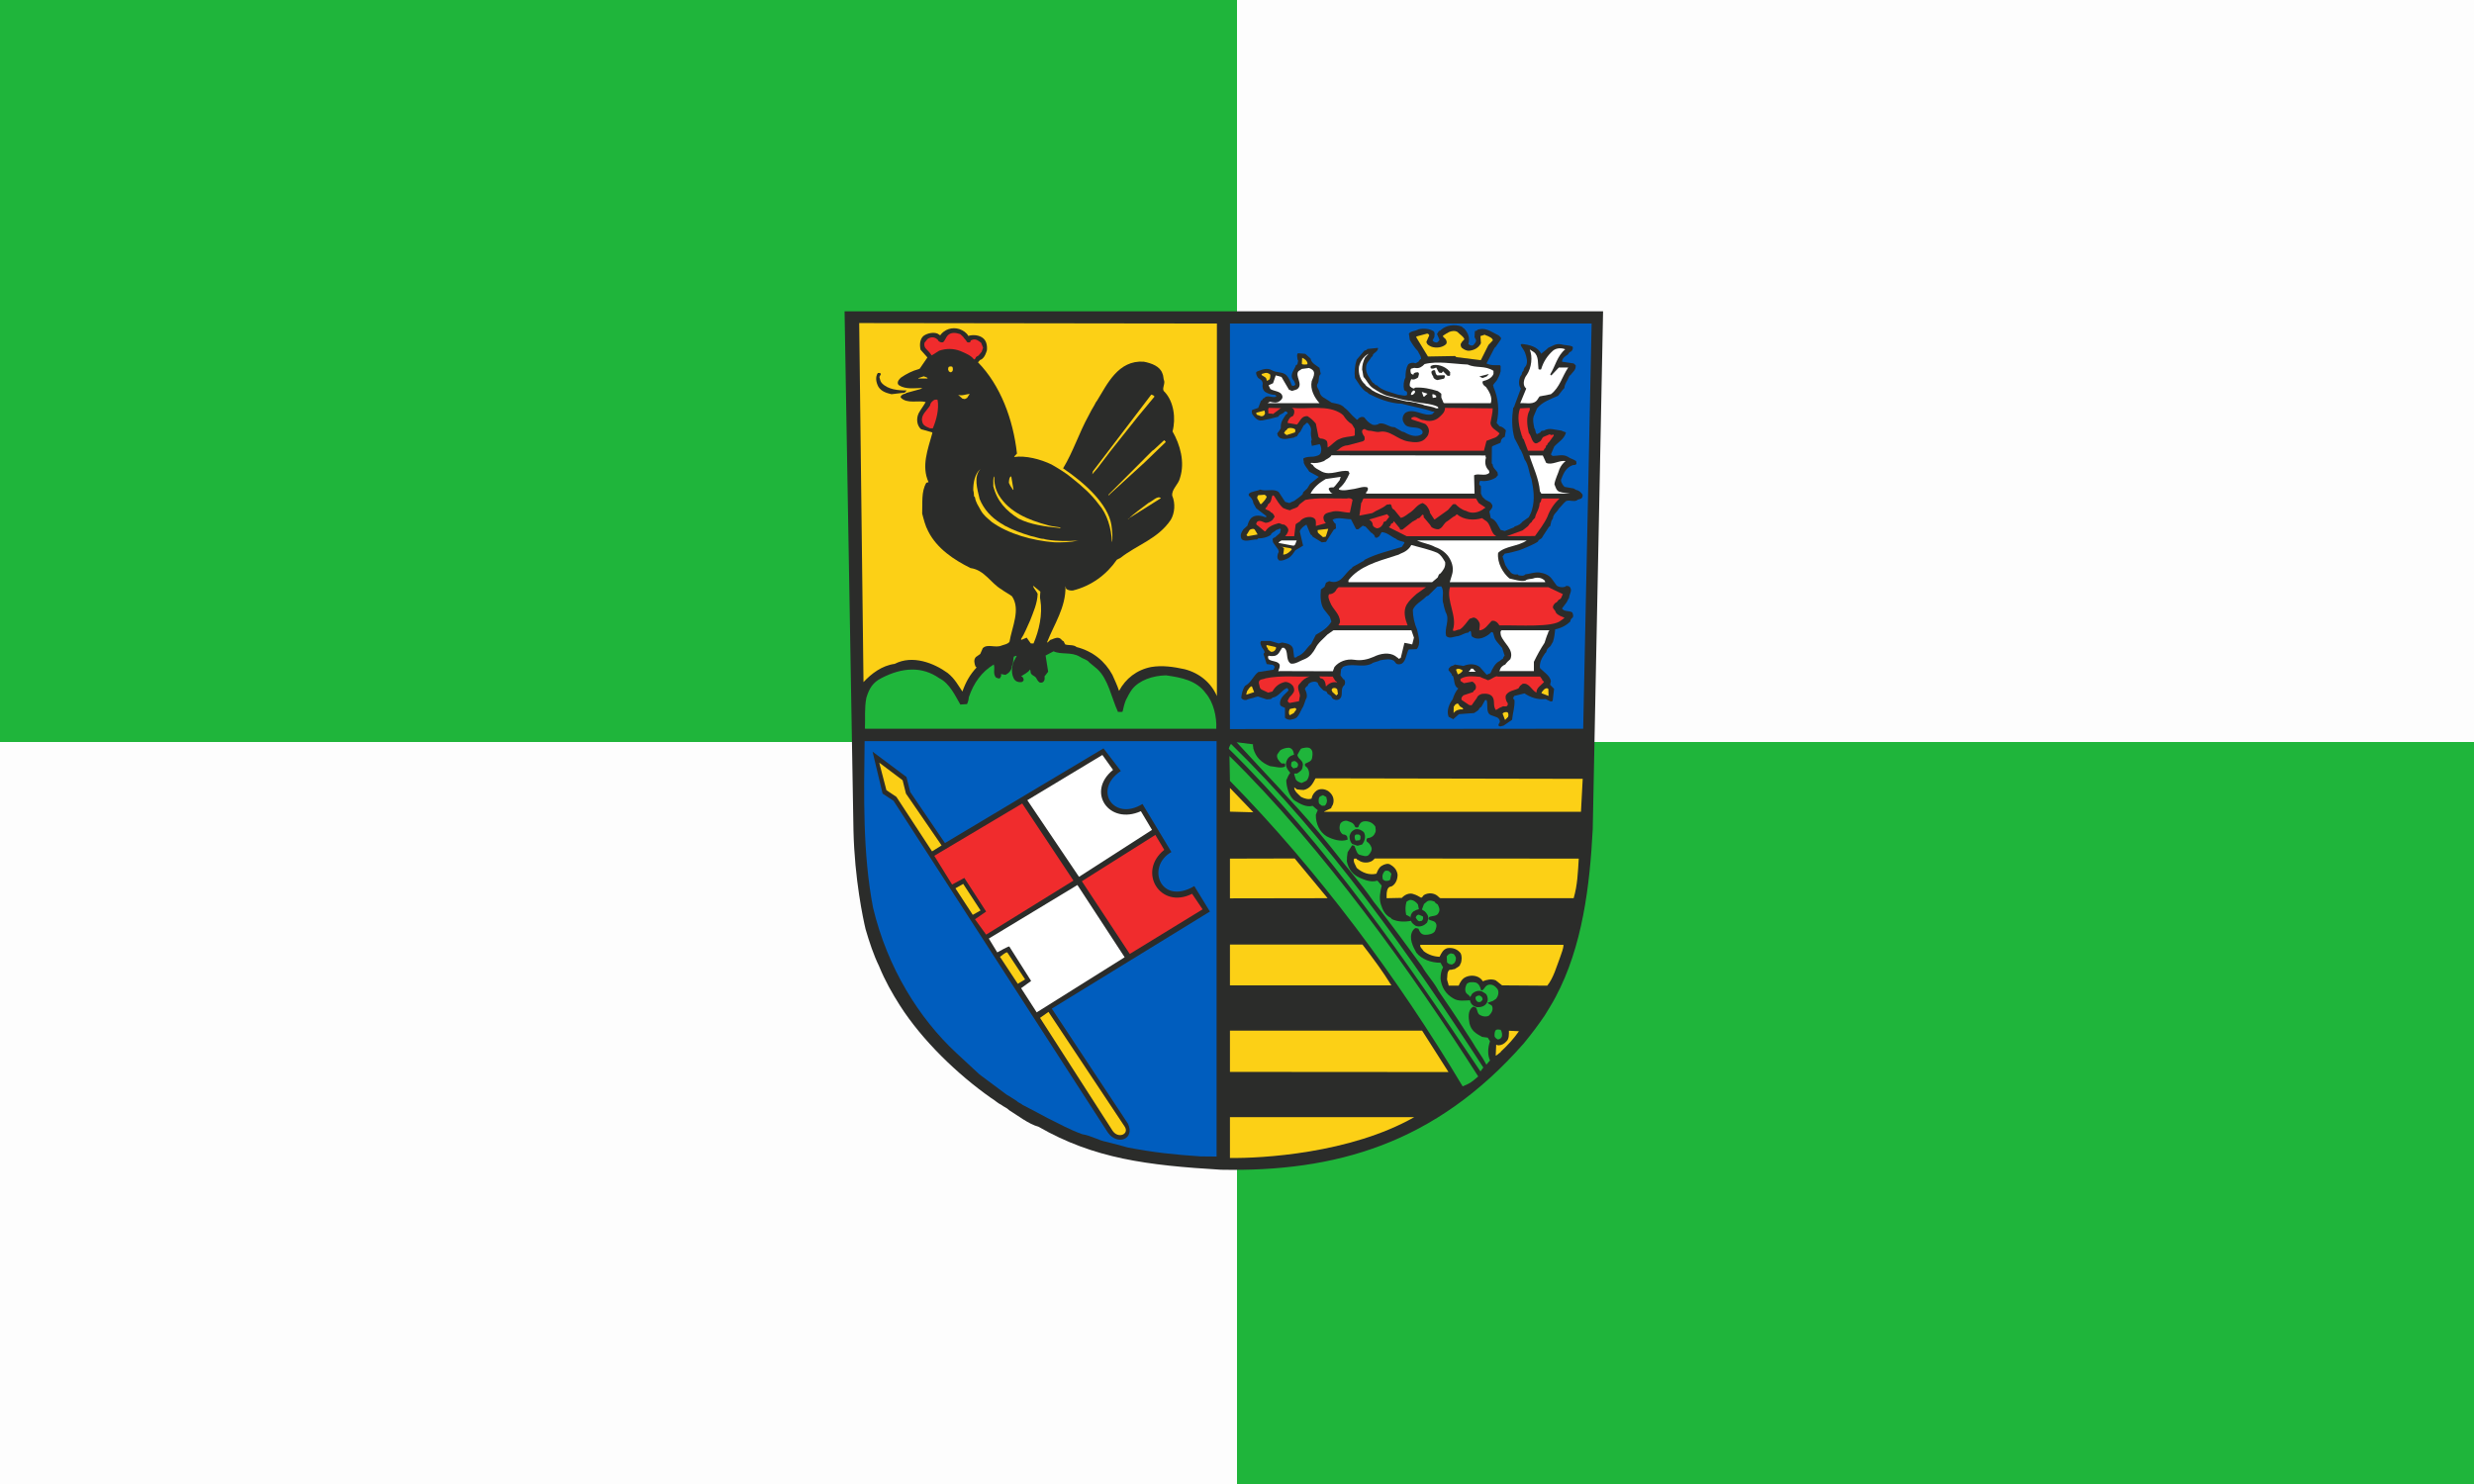 <?xml version="1.0" encoding="UTF-8" standalone="no"?>
<svg
   xmlns:dc="http://purl.org/dc/elements/1.1/"
   xmlns:cc="http://creativecommons.org/ns#"
   xmlns:rdf="http://www.w3.org/1999/02/22-rdf-syntax-ns#"
   xmlns:svg="http://www.w3.org/2000/svg"
   xmlns="http://www.w3.org/2000/svg"
   xmlns:sodipodi="http://sodipodi.sourceforge.net/DTD/sodipodi-0.dtd"
   xmlns:inkscape="http://www.inkscape.org/namespaces/inkscape"
   width="100%"
   height="100%"
   viewBox="0 0 500 300"
   version="1.1"
   id="svg6"
   sodipodi:docname="Hissflagge Schmalkalden-Meiningen.svg"
   inkscape:version="0.92.3 (2405546, 2018-03-11)">
  <rect x="0" y="0" width="500" height="300" fill="#333333" stroke="none"/>
  <defs
     id="defs10">
    <style
       id="style844"
       type="text/css"><![CDATA[
    .fil0 {fill:#2B2C2A}
    .fil2 {fill:#F02C2D}
    .fil1 {fill:white}
   ]]></style>
  </defs>
  <sodipodi:namedview
     pagecolor="#ffffff"
     bordercolor="#666666"
     borderopacity="1"
     objecttolerance="10"
     gridtolerance="10"
     guidetolerance="10"
     inkscape:pageopacity="0"
     inkscape:pageshadow="2"
     inkscape:window-width="1920"
     inkscape:window-height="1017"
     id="namedview8"
     showgrid="false"
     inkscape:zoom="1.136"
     inkscape:cx="0.60277535"
     inkscape:cy="68.696851"
     inkscape:window-x="-8"
     inkscape:window-y="-8"
     inkscape:window-maximized="1"
     inkscape:current-layer="g1028" />
  <g
     id="g1028"
     transform="scale(0.25)">
    <rect
       id="rect864"
       height="1200"
       width="2000"
       y="0"
       x="0"
       style="fill:#1fb53b;fill-opacity:1" />
    <rect
       id="rect866"
       height="600"
       width="1000"
       y="600"
       x="0"
       style="fill:#fdfdfd;fill-opacity:1" />
    <rect
       id="rect868"
       height="600"
       width="1000"
       y="0"
       x="1000"
       style="fill:#fdfdfd;fill-opacity:1" />
    <g
       transform="matrix(0.651,0,0,0.643,478.067,-467.221)"
       id="Ebene_x0020_1">
      <path
         d="m 781.924,2197.67 c 141.014,2.764 265.644,-31.804 375.853,-158.8 9.479,-11.651 18.168,-23.301 26.071,-35.155 4.937,-8.293 9.479,-15.405 13.43,-23.105 33.571,-63.404 42.66,-141.021 46.212,-211.133 l 12.844,-651.381 h -941.912 l 11.057,653.155 c 1.383,61.029 12.048,111.192 15.015,123.833 4.539,15.805 10.074,32.787 16.788,46.617 7.505,18.56 16.194,33.969 25.871,49.374 27.453,43.649 71.501,86.705 113.169,116.33 4.745,2.77 8.104,6.52 12.446,8.496 3.358,2.762 7.112,3.747 10.073,6.909 9.284,5.732 24.292,17.578 36.341,20.74 69.128,40.292 135.492,48.585 226.742,54.12 z"
         id="path13"
         inkscape:connector-curvature="0"
         style="fill:#2b2c2a" />
      <path
         d="m 756.242,2180.88 20.146,0.196 v -522.41 h -437.08 c -0.79,67.55 -2.569,140.428 10.47,209.36 17.967,76.242 57.47,139.443 103.097,182.5 l 29.031,27.251 33.772,25.478 c 4.348,2.373 7.9,5.138 12.243,7.706 2.569,2.765 5.339,2.961 7.511,5.131 10.861,5.529 20.74,11.064 31.399,16.788 14.42,7.114 27.453,14.619 42.859,20.146 11.261,1.78 19.755,7.706 30.421,9.681 8.489,2.172 18.171,4.741 25.675,6.91 32.193,6.319 58.266,9.084 90.455,11.261 z"
         id="path15"
         inkscape:connector-curvature="0"
         style="fill:#005dbe" />
      <path
         d="M 1021.89,2131.51 H 792.978 v 51.355 c 38.714,0.593 149.314,-5.536 228.912,-51.355 z"
         id="path17"
         inkscape:connector-curvature="0"
         style="fill:#fcd016" />
      <path
         d="m 641.496,2151.06 c 11.846,16.594 33.772,8.098 24.88,-11.259 l -94.601,-144.769 196.319,-122.055 -19.357,-31.998 c -42.266,25.081 -60.235,-24.69 -28.439,-42.861 l -35.949,-60.437 c -35.35,22.317 -62.211,-17.382 -26.862,-41.478 l -21.526,-28.439 -196.915,119.096 -43.055,-64.186 -4.741,-18.96 -42.064,-31.804 12.44,52.739 13.625,9.082 266.245,417.33 z"
         id="path19"
         inkscape:connector-curvature="0"
         style="fill:#2b2c2a" />
      <path
         d="m 647.023,2148.29 c 6.912,11.063 21.529,4.738 15.204,-4.936 l -94.599,-144.184 -10.47,7.505 89.866,141.615 z"
         id="path21"
         inkscape:connector-curvature="0"
         style="fill:#fcd016" />
      <path
         d="M 1101.29,2080.35 C 1020.901,1952.563 909.115,1793.371 792.388,1677.433 l 0.594,31.209 c 109.217,112.583 208.563,247.873 288.952,384.153 9.676,-4.152 9.676,-4.152 19.357,-12.445 z"
         id="path23"
         inkscape:connector-curvature="0"
         style="fill:#1fb53b" />
      <polygon
         points="792.981,2022.68 792.981,2074.63 1064.36,2074.82 1031.57,2022.68 "
         id="polygon25"
         style="fill:#fcd016" />
      <path
         d="m 1107.61,2069.09 c -90.656,-141.217 -192.369,-287.368 -313.243,-406.861 -0.985,0.594 -2.765,4.937 -2.765,6.123 121.664,120.875 220.417,266.83 312.457,405.674 l 3.552,-4.936 z"
         id="path27"
         inkscape:connector-curvature="0"
         style="fill:#1fb53b" />
      <path
         d="m 1111.56,2065.34 4.348,-5.137 c -3.363,-7.702 -2.568,-16.195 0,-24.098 l -2.77,-4.545 -7.105,-0.983 c -7.505,-4.147 -13.432,-7.706 -15.602,-16.984 -1.383,-7.511 -1.976,-15.999 3.552,-20.341 0.789,-0.202 1.381,-0.795 1.381,-0.795 l 3.163,1.382 c 1.975,2.763 1.382,7.705 5.333,9.479 3.552,1.975 7.699,2.178 10.666,0.594 2.764,-2.765 5.725,-6.912 4.147,-11.454 -0.594,-2.563 -4.147,-2.563 -5.731,-4.741 l 6.716,-2.367 3.95,-2.763 c 2.171,-2.772 4.147,-8.496 1.381,-12.447 -2.569,-3.163 -5.724,-5.927 -10.666,-5.138 -4.74,1.186 -4.74,5.138 -8.292,7.114 -0.594,0 -1.189,-0.196 -1.383,-0.789 -0.789,-3.559 -2.569,-7.707 -6.52,-9.089 -3.952,-0.788 -8.496,-0.983 -11.261,1.975 -1.975,4.544 -2.562,8.495 0,11.853 1.779,1.579 3.755,2.569 4.348,4.544 l 2.765,-4.544 c 2.961,-2.568 7.7,-4.545 12.05,-2.568 1.973,1.186 3.747,2.172 5.13,3.358 1.975,2.762 2.77,7.306 0.795,10.861 -2.373,4.348 -7.114,5.731 -12.048,5.536 -5.137,-1.188 -8.098,-4.153 -8.893,-8.697 -6.122,0.201 -14.415,1.779 -20.732,-2.368 -9.089,-5.331 -14.423,-13.43 -15.805,-24.688 0,-5.138 0.789,-10.271 3.162,-14.415 l -3.162,-5.731 c -11.651,0 -23.105,-4.148 -30.023,-12.636 -4.343,-7.706 -9.479,-18.372 -4.936,-26.868 1.188,-1.968 2.374,-3.553 4.147,-4.147 l 3.358,0.79 c 1.382,3.357 2.965,7.706 8.495,7.706 4.738,0 9.676,-1.186 11.852,-4.349 1.578,-3.357 3.157,-7.699 0.985,-10.66 -2.172,-3.363 -7.114,-2.373 -8.691,-4.745 l 0.593,-2.563 c 3.952,-1.78 9.878,-0.788 11.651,-5.136 2.569,-4.147 0.399,-7.902 -0.983,-10.667 -0.594,-0.393 -0.79,-0.79 -1.78,-1.188 -0.789,-0.195 -1.383,-1.381 -1.774,-2.171 -2.569,-1.383 -6.722,-2.366 -9.486,-0.594 -1.578,1.186 -2.958,2.373 -3.944,3.358 l -2.569,6.917 c 1.186,0.985 2.172,1.383 3.358,2.172 2.366,2.172 5.527,6.316 4.341,10.464 -0.789,1.584 -0.789,3.162 -1.577,4.152 -3.162,3.157 -8.294,5.92 -13.829,3.751 -2.366,-1.579 -4.935,-3.554 -5.92,-6.319 -7.706,1.578 -16.592,1.381 -23.705,-2.178 -0.594,-0.392 -0.789,-1.181 -1.383,-1.578 -6.52,-3.163 -9.878,-9.082 -12.243,-16.788 -2.569,-7.895 -0.789,-15.999 0.985,-23.699 l -5.333,-6.323 c -7.505,2.569 -15.798,-0.789 -22.318,-3.75 -8.293,-3.756 -13.431,-10.47 -15.602,-20.341 0,-4.147 0.195,-7.706 0.984,-11.657 l 5.536,-8.693 2.569,0.594 c 2.171,3.358 2.367,8.495 5.919,11.064 4.544,1.383 8.894,3.163 11.854,0.789 2.762,-2.965 4.934,-6.911 3.552,-10.073 -1.383,-3.552 -3.357,-5.529 -5.529,-6.91 -0.984,-1.186 -0.593,-3.56 0.594,-4.349 4.341,-0.397 7.9,-2.569 9.283,-6.122 1.975,-2.959 0.789,-5.925 0.594,-8.494 -2.771,-4.343 -7.901,-7.505 -14.617,-6.515 -3.755,0.985 -5.333,3.554 -6.52,7.108 -0.789,0.795 -2.959,0.594 -3.748,0 l -1.779,-3.357 c -1.78,-2.368 -5.333,-3.358 -8.099,-4.343 -3.358,-0.788 -6.316,0.593 -8.293,2.764 -2.176,4.343 -1.584,9.285 0.594,12.05 0.985,1.38 1.383,1.577 2.367,2.171 1.974,0 3.949,0.789 4.935,2.373 0.594,1.774 0.789,3.156 0.789,4.147 -7.894,3.162 -18.366,0 -26.065,-4.147 -8.691,-5.332 -13.633,-15.804 -13.43,-27.062 0.983,-2.367 1.178,-3.554 2.365,-5.725 l -6.316,-5.529 c -8.099,2.171 -15.999,-2.764 -21.926,-6.323 -0.397,-0.594 -0.984,-0.789 -1.382,-0.985 -5.927,-5.536 -9.082,-15.406 -9.479,-24.69 1.78,-3.95 2.763,-6.91 4.935,-9.479 -2.959,-3.755 -7.106,-8.885 -4.537,-14.813 1.578,-4.544 4.537,-6.716 9.277,-8.098 -0.789,-4.545 -1.975,-7.901 -6.319,-8.69 -3.356,-0.196 -9.283,1.578 -11.258,3.756 -0.196,0.39 -3.155,4.537 -3.155,4.537 -1.586,4.348 1.772,8.098 4.733,11.064 1.584,1.186 4.747,-0.594 4.942,1.383 v 2.762 c -4.942,2.961 -12.447,0.196 -18.763,-0.396 -10.268,-4.146 -17.578,-10.666 -20.74,-22.12 0,-2.172 -0.789,-3.554 -0.397,-5.333 l -20.342,-2.564 c 33.781,37.327 73.275,78.61 102.509,113.958 l 14.619,17.976 c 17.771,23.308 37.324,45.429 53.127,68.731 12.05,15.211 21.92,29.43 33.18,44.243 l 26.666,36.739 c 5.53,9.871 12.837,17.577 18.763,27.65 2.366,4.74 4.935,7.699 7.504,11.846 13.033,18.964 23.901,36.145 35.944,55.105 5.926,10.472 12.447,18.568 17.974,29.429 v -0.39 z"
         id="path29"
         inkscape:connector-curvature="0"
         style="fill:#1fb53b" />
      <path
         d="m 1123.61,2054.08 4.544,-3.552 c 0.392,-0.203 0.984,-0.4 1.181,-1.383 8.495,-7.902 16.2,-16.399 22.519,-25.682 l -12.44,-0.593 c 0,4.152 0.39,10.469 -3.162,13.43 -2.569,2.966 -6.122,4.942 -10.275,4.942 -1.383,-0.594 -1.774,-0.594 -2.367,-0.789 l -0.594,13.626 h 0.594 z"
         id="path31"
         inkscape:connector-curvature="0"
         style="fill:#fcd016" />
      <path
         d="m 1126.77,2033.54 c 1.975,-0.195 3.358,-1.975 3.946,-3.552 0.593,-2.764 -0.196,-5.131 -0.79,-7.112 -0.392,-0.196 -0.593,-0.594 -0.789,-1.182 -1.975,-0.201 -3.358,-0.795 -5.529,0 -2.171,1.774 -2.171,5.333 -1.974,8.294 0.593,1.577 2.169,2.959 4.341,3.95 z"
         id="path33"
         inkscape:connector-curvature="0"
         style="fill:#1fb53b" />
      <path
         d="m 662.227,1930.44 -58.657,-90.851 -110.013,67.349 10.47,17.381 c 2.171,-1.186 14.617,-8.3 15.009,-7.309 l 27.062,43.25 -12.446,9.09 19.357,30.414 z"
         id="path35"
         inkscape:connector-curvature="0"
         style="fill:#ffffff" />
      <path
         d="m 1101.29,1986.73 h 2.569 c 0.983,-0.593 1.975,-1.381 2.764,-2.764 0.194,-1.78 -0.399,-3.559 -1.975,-4.349 -0.789,-0.593 -1.383,-0.983 -1.383,-0.983 -1.584,-0.203 -3.553,0.39 -4.74,1.383 -1.383,1.383 -0.196,4.537 0.984,5.527 0.991,0.594 0.991,1.186 1.78,1.186 z"
         id="path37"
         inkscape:connector-curvature="0"
         style="fill:#1fb53b" />
      <path
         d="m 993.448,1965.8 c -10.667,-17.585 -22.715,-33.976 -35.943,-51.357 H 792.981 V 1965.8 h 200.466 z"
         id="path39"
         inkscape:connector-curvature="0"
         style="fill:#fcd016" />
      <path
         d="m 1065.14,1966.19 h 11.852 c 1.774,-4.145 4.343,-9.082 9.277,-11.057 6.521,-2.77 14.227,-1.584 18.568,2.765 1.189,0.984 1.383,1.975 2.172,2.764 4.741,-1.975 10.472,-3.358 15.999,-1.186 l 7.902,6.325 56.09,0.389 c 7.705,-9.479 11.656,-24.291 16.2,-36.341 1.579,-5.13 3.944,-10.072 3.944,-15.008 h -177.751 c -0.991,2.764 2.569,5.132 4.147,7.902 5.332,4.343 12.641,6.911 19.747,7.105 2.179,-4.341 4.348,-9.478 9.878,-10.861 6.716,-0.99 12.641,1.578 16.194,6.319 1.976,3.95 1.383,8.494 0.594,12.048 -0.789,0.99 -1.186,2.176 -1.383,3.162 -1.186,1.975 -4.348,3.162 -6.316,4.741 -2.373,0.194 -4.741,1.38 -6.52,0.983 -3.56,2.568 -2.569,8.098 -3.163,11.853 0.398,3.163 1.78,5.527 1.975,8.097 h 0.594 z"
         id="path41"
         inkscape:connector-curvature="0"
         style="fill:#fcd016" />
      <path
         d="m 538.588,1958.3 -22.114,-33.974 c -2.373,-0.397 -6.917,4.341 -9.089,5.527 l 22.121,33.976 9.082,-5.529 z"
         id="path43"
         inkscape:connector-curvature="0"
         style="fill:#fcd016" />
      <path
         d="m 1068.9,1939.53 2.764,-1.78 c 1.383,-1.584 2.763,-5.926 1.383,-8.097 -0.992,-1.975 -1.781,-3.358 -3.162,-3.553 l -2.765,-0.594 -2.764,1.383 -2.178,2.366 0.397,7.706 c 0.991,0.588 1.78,1.774 3.163,2.172 0.984,-0.195 1.779,0.594 3.162,0.397 z"
         id="path45"
         inkscape:connector-curvature="0"
         style="fill:#1fb53b" />
      <path
         d="m 759.013,1870.2 -13.04,-19.553 c -39.502,20.146 -68.536,-27.649 -34.56,-55.3 l -11.064,-18.764 -91.25,58.267 59.453,91.445 z"
         id="path47"
         inkscape:connector-curvature="0"
         style="fill:#f02c2d" />
      <polygon
         points="476.377,1882.65 490.2,1902 598.635,1834.06 535.036,1737.08 425.817,1802.85 447.94,1839 463.144,1830.7 490.2,1872.97 "
         id="polygon49"
         style="fill:#f02c2d" />
      <path
         d="m 1028.01,1885.22 3.358,-0.593 c 1.186,-1.188 1.975,-3.358 1.186,-5.529 l -4.942,-2.179 c -1.975,0 -3.358,1.586 -3.951,3.559 1.186,1.971 2.172,4.148 4.348,4.741 z"
         id="path51"
         inkscape:connector-curvature="0"
         style="fill:#1fb53b" />
      <path
         d="m 1017.15,1881.86 c -0.202,-3.559 0.984,-6.917 3.747,-9.086 2.172,-1.383 4.545,-2.368 6.716,-2.765 l -1.186,-5.926 c -1.975,-2.765 -5.13,-5.529 -9.277,-5.724 -2.178,0 -2.966,1.576 -4.153,1.576 -0.196,0.196 -0.196,0.594 -0.789,0.79 -1.579,5.529 -1.579,10.667 -0.392,16.398 l 4.536,2.366 c 0.797,0.397 0.797,1.578 0.797,2.373 z"
         id="path53"
         inkscape:connector-curvature="0"
         style="fill:#1fb53b" />
      <polygon
         points="461.761,1838.21 452.087,1843.74 473.614,1877.12 483.29,1871.59 "
         id="polygon55"
         style="fill:#fcd016" />
      <polygon
         points="792.981,1806.41 792.981,1856.38 914.253,1856.18 873.362,1806.21 "
         id="polygon57"
         style="fill:#fcd016" />
      <path
         d="m 988.114,1856.18 18.372,-0.397 c 2.961,-3.554 9.285,-7.114 15.009,-4.544 3.358,0.99 5.725,2.569 8.888,4.348 1.584,-0.397 2.176,-1.975 3.162,-3.162 5.527,-3.559 13.033,-2.966 17.577,1.186 1.186,1.186 1.975,2.172 3.357,2.569 h 165.314 c 4.738,-16.202 5.332,-32.99 6.325,-49.778 l -253.206,-0.194 -2.967,2.762 c -4.145,2.765 -10.072,3.163 -14.813,0.992 -1.382,-0.992 -2.764,-1.585 -3.747,-2.179 -0.594,0 -0.992,-0.983 -1.383,-1.381 h -2.764 c -1.78,3.56 1.774,8.3 3.155,11.657 6.911,6.123 15.408,9.479 24.494,7.31 1.383,-3.559 2.961,-7.706 6.515,-9.878 3.356,-2.172 8.298,-3.756 11.258,-1.186 4.741,2.764 7.707,6.715 8.496,12.243 0,6.122 -2.373,11.462 -6.521,14.226 -1.382,0.985 -2.764,0.79 -3.754,1.383 -2.765,1.772 -3.358,6.513 -3.358,10.072 v 3.952 h 0.593 z"
         id="path59"
         inkscape:connector-curvature="0"
         style="fill:#fcd016" />
      <path
         d="m 986.139,1834.46 c 1.975,0 4.348,0 5.731,-1.383 l 1.578,-7.699 -2.568,-2.966 c -1.383,-0.789 -3.945,-1.383 -5.53,-0.392 -2.171,2.172 -3.357,5.527 -2.959,7.699 0.39,1.78 0.196,2.764 0.983,3.358 z"
         id="path61"
         inkscape:connector-curvature="0"
         style="fill:#1fb53b" />
      <path
         d="m 696.202,1770.27 -13.827,-23.504 c -39.496,17.968 -68.333,-24.292 -34.561,-51.949 l -13.235,-18.763 -93.218,56.885 64.186,96.379 90.655,-59.048 z"
         id="path63"
         inkscape:connector-curvature="0"
         style="fill:#ffffff" />
      <polygon
         points="386.511,1707.86 357.478,1685.73 366.366,1720.3 378.811,1728.79 423.047,1797.32 434.901,1789.82 390.658,1724.64 "
         id="polygon65"
         style="fill:#fcd016" />
      <path
         d="m 951.384,1790.21 5.724,-1.577 c 3.162,-3.951 5.137,-10.269 2.171,-15.405 -2.171,-2.172 -5.725,-4.343 -10.267,-3.75 -4.343,1.578 -6.521,4.342 -7.505,8.488 0,4.147 0.789,7.309 3.162,9.878 2.569,0.789 4.343,1.772 6.716,2.366 z"
         id="path67"
         inkscape:connector-curvature="0"
         style="fill:#2b2c2a" />
      <path
         d="m 950.001,1783.7 3.748,-0.397 c 0.195,-0.196 0.593,-0.397 0.789,-0.789 0.795,-1.383 0.397,-2.373 0.593,-4.147 -0.195,-0.991 -1.382,-2.178 -2.764,-2.373 l -3.356,0.195 c 0,0.397 -0.196,0.594 -0.79,0.991 -0.789,2.172 -0.195,4.342 0.79,6.52 z"
         id="path69"
         inkscape:connector-curvature="0"
         style="fill:#1fb53b" />
      <polygon
         points="822.013,1748.15 792.981,1717.53 792.981,1747.35 "
         id="polygon71"
         style="fill:#fcd016" />
      <path
         d="m 910.498,1747.55 h 318.382 l 2.171,-41.478 -298.431,-0.594 h -33.382 c -3.356,6.325 -6.121,12.643 -14.616,14.619 -2.959,0 -5.724,-0.4 -8.489,-0.789 l -3.357,-2.569 c 0,4.935 4.936,8.495 8.488,12.047 4.147,2.172 8.888,3.554 13.04,2.172 0.79,-4.342 3.163,-7.699 6.318,-10.072 4.348,-2.961 10.074,-2.172 14.422,0.594 5.333,3.948 7.503,9.283 6.316,15.008 -0.593,3.356 -1.975,3.559 -2.764,6.519 l -8.69,4.147 0.594,0.397 z"
         id="path73"
         inkscape:connector-curvature="0"
         style="fill:#fcd016" />
      <path
         d="m 908.523,1739.85 c 0.593,0 0.99,0 1.975,0 2.367,-1.382 3.755,-5.919 2.569,-8.488 -0.202,-1.186 -0.202,-1.779 -0.397,-2.373 l -4.147,-2.367 -2.765,1.18 c -2.764,0.99 -2.965,5.333 -2.373,8.495 0.397,0.79 0.789,1.383 0.789,1.383 l 3.163,2.373 1.186,-0.203 z"
         id="path75"
         inkscape:connector-curvature="0"
         style="fill:#1fb53b" />
      <path
         d="m 882.255,1711.21 5.724,-2.763 c 2.965,-3.162 4.544,-9.284 2.172,-14.226 -0.79,-2.172 -2.564,-3.554 -3.946,-4.537 v -2.569 c 3.553,-1.975 8.49,-2.764 8.888,-7.902 0.789,-4.741 0.984,-8.885 -2.569,-11.454 -2.569,-1.975 -8.885,-0.593 -11.261,0.397 -1.577,1.975 -3.748,6.513 -4.537,7.896 0.985,6.128 8.488,6.721 6.513,14.42 -0.196,4.937 -3.748,6.515 -6.513,8.693 -1.383,0.593 -2.764,0 -3.951,0.392 0,1.186 0.984,3.95 1.773,6.519 0.991,2.961 4.153,4.147 7.114,5.137 h 0.594 z"
         id="path77"
         inkscape:connector-curvature="0"
         style="fill:#1fb53b" />
      <path
         d="m 872.378,1692.84 3.754,-0.985 c 1.188,-1.186 2.172,-3.552 0.79,-5.527 -1.383,-1.78 -3.163,-2.966 -4.544,-2.569 -1.186,0.397 -1.78,0.594 -2.368,0.789 -0.99,1.186 -1.38,3.755 -0.795,5.925 0.795,0.393 1.383,0.985 1.976,2.172 0.201,0 0.593,0 1.186,0.196 z"
         id="path79"
         inkscape:connector-curvature="0"
         style="fill:#1fb53b" />
      <path
         d="m 340.293,1643.07 h 435.704 c 0.789,-15.009 -3.559,-33.576 -13.041,-44.633 -11.453,-16.195 -30.414,-19.755 -49.374,-22.52 -16.592,0.397 -33.38,6.128 -42.265,17.779 -2.967,4.147 -5.335,8.885 -7.505,13.229 -1.976,4.942 -3.163,9.878 -4.146,14.616 -1.383,0.991 -3.951,0 -5.731,0.397 -8.293,-18.365 -11.854,-40.883 -25.676,-53.916 l -10.072,-8.496 c -2.374,-3.358 -7.902,-4.348 -11.852,-7.114 -10.668,-6.316 -22.912,-2.172 -32.389,-6.714 l -9.879,5.332 3.163,20.349 -4.544,5.919 c 0.397,2.178 0.397,4.745 -1.186,6.52 -0.985,1.186 -3.351,1.78 -4.937,0.991 -1.973,-1.383 -3.356,-3.756 -4.536,-6.128 -1.78,-2.172 -5.732,-2.961 -6.521,-6.123 -0.201,-1.578 0,-2.561 -0.795,-3.944 -2.561,3.944 -7.105,5.724 -11.057,8.488 1.976,0.398 3.358,2.765 3.163,4.942 -0.397,0.79 -1.186,2.172 -2.765,2.368 -3.559,0.593 -7.114,-0.789 -9.089,-3.75 -4.145,-7.511 -2.958,-15.999 0,-23.113 1.383,-1.975 1.975,-4.147 2.961,-5.138 0,-0.389 0,-0.586 0,-1.179 l -3.35,1.179 c -0.994,3.163 -0.203,7.902 -2.374,11.658 -0.195,5.527 -3.75,9.082 -7.902,11.254 l -5.333,-0.985 c -0.789,0.196 0,1.383 0,2.172 l -1.383,2.764 c -0.983,1.389 -3.747,0 -5.13,-0.593 -4.348,-5.132 -0.789,-11.254 -2.764,-16.39 -14.813,9.089 -24.893,22.908 -31.015,41.282 -0.194,3.351 -0.983,5.92 -2.169,8.488 l -8.295,0.594 c -6.323,-10.861 -13.233,-26.666 -26.266,-33.178 -21.334,-15.015 -45.624,-13.829 -71.894,0 -10.469,5.333 -15.014,12.836 -18.568,24.682 -2.568,13.237 -1.186,26.073 -1.779,38.714 l 0.593,0.196 z"
         id="path81"
         inkscape:connector-curvature="0"
         style="fill:#1fb53b" />
      <polygon
         points="792.981,1133.5 792.981,1643.47 1231.64,1643.07 1242.11,1133.5 "
         id="polygon83"
         style="fill:#005dbe" />
      <path
         d="m 1129.13,1640.11 3.756,-0.991 10.464,-7.302 c 0.789,-8.495 3.559,-16.396 2.965,-24.892 -0.593,-0.588 -0.789,-0.789 -1.381,-1.383 -0.594,-1.383 0.392,-2.764 1.181,-3.747 l 12.641,-3.163 c 7.114,4.738 15.805,8.293 26.274,7.111 2.368,1.383 4.147,1.976 6.513,3.157 l 2.172,-0.789 1.78,-15.204 -4.935,-5.138 0.983,-4.738 c -1.38,-7.114 -9.478,-11.65 -13.625,-16.39 -0.79,-7.114 2.764,-13.236 6.317,-18.372 1.383,-1.383 1.584,-1.383 1.78,-2.569 0.397,-2.764 2.569,-4.539 4.741,-6.319 1.186,-1.383 1.973,-3.756 3.356,-5.724 1.774,-5.534 2.172,-10.667 2.765,-15.609 7.706,-1.577 13.829,-4.935 18.763,-9.877 0,-2.172 1.383,-3.75 3.162,-5.132 0.789,-2.169 0.196,-3.95 -0.593,-6.121 -3.756,-2.764 -10.472,-0.593 -12.837,-5.137 l 5.13,-6.912 c 1.383,-1.575 1.976,-4.145 3.554,-6.316 0.397,-5.138 4.153,-8.69 1.387,-13.235 -0.99,-1.382 -2.77,-2.171 -4.942,-1.779 -0.195,0 -0.789,0.397 -1.381,0.99 -3.358,1.179 -7.699,0.594 -10.464,-1.584 l -5.927,-8.294 c -3.552,-4.935 -9.086,-7.114 -15.602,-8.097 -6.12,-0.594 -11.852,1.78 -17.381,2.366 -1.974,2.569 -5.529,1.585 -8.494,1.186 -0.196,-0.39 -0.196,-0.983 -1.383,-1.186 -3.756,0.796 -7.699,-0.789 -9.48,-4.146 -2.568,-2.367 -3.95,-5.137 -5.529,-7.7 l -3.357,-10.666 2.764,-3.559 c 6.52,-0.79 12.047,-2.765 18.366,-4.343 6.91,-2.765 13.632,-5.527 19.755,-8.885 1.383,-0.985 1.976,-0.985 2.959,-1.78 0.593,-1.78 1.975,-2.764 3.553,-3.553 1.383,-0.79 2.172,-2.172 3.163,-4.148 l 7.309,-11.258 c 0.594,0 1.186,-0.196 1.383,-1.186 l 1.38,-5.927 1.975,-3.35 c 0,-4.942 5.138,-7.707 7.31,-12.252 3.358,-3.155 5.529,-6.714 9.081,-9.479 4.942,-1.779 10.668,1.976 14.617,-1.779 1.578,-0.392 2.764,-0.789 3.755,-1.182 1.382,-0.794 2.563,-2.764 1.97,-5.137 -1.97,-2.763 -4.343,-5.332 -7.699,-5.724 l -3.358,-1.975 -11.261,-1.975 -1.772,-1.976 c -1.186,-1.779 -3.952,-5.926 -1.975,-8.495 2.764,-7.901 6.513,-14.414 14.219,-16.982 1.383,0 2.569,0 3.358,-0.594 0.195,-0.196 0.593,-0.4 0.983,-0.985 l -0.39,-3.358 c -2.764,-2.176 -7.309,-3.162 -10.47,-5.535 -6.121,-3.554 -12.44,-0.985 -18.367,-0.985 -0.789,0 -1.975,-1.186 -2.569,-1.975 l 4.147,-9.877 c 5.138,-5.725 12.447,-9.285 14.617,-17.773 -1.78,-0.795 -3.95,-1.186 -5.527,-2.176 -7.707,-0.79 -15.603,-4.343 -21.926,0 -1.186,0.201 -1.78,0.201 -2.569,0.201 -0.985,0.392 -1.383,1.181 -1.774,1.975 l -4.145,2.172 c -2.569,-1.186 -1.39,-5.53 -3.358,-7.309 -0.991,-5.335 -2.374,-10.268 -0.795,-15.21 l 4.153,-9.871 c 6.316,-7.902 16.194,-11.454 26.065,-15.804 l 5.927,-7.7 1.973,-2.178 c 0.196,-5.326 3.756,-8.886 5.53,-13.626 0.594,-1.774 0.991,-1.774 2.373,-2.961 1.976,-3.162 6.716,-5.925 6.123,-11.852 l -2.569,-2.367 -14.415,-2.178 c 0,-4.147 3.748,-6.911 7.106,-8.886 l 2.171,-2.961 c 0.594,-0.195 0.991,-0.789 1.976,-0.99 1.387,-1.186 2.965,-3.554 1.779,-6.123 -4.348,-2.172 -9.48,-1.382 -14.415,-2.958 -6.716,-1.189 -10.47,2.366 -15.609,4.341 -3.351,3.358 -6.121,5.138 -8.885,7.511 -4.341,-8.894 -14.813,-11.259 -24.098,-12.252 -0.593,0.4 -1.179,0.4 -1.38,1.383 1.38,3.358 4.146,5.927 5.527,9.878 1.78,5.335 3.756,11.651 0.795,16.593 -1.584,1.774 -2.567,3.155 -2.763,5.724 -1.186,0.992 -2.179,2.764 -2.179,4.545 l -2.169,3.358 c -1.383,4.348 -2.172,10.47 0.99,14.616 l -8.104,22.121 c 0,1.182 -0.789,1.182 -1.383,2.172 -1.774,12.641 -1.975,25.277 1.584,38.121 2.172,4.145 4.148,7.699 6.123,11.846 0.195,1.975 1.779,2.569 2.172,3.951 1.584,3.163 2.965,6.715 4.145,10.666 5.333,7.114 5.333,16.984 8.691,24.887 2.569,13.233 4.349,25.282 0.795,37.917 -0.99,4.147 -2.373,6.521 -4.153,10.08 l -7.699,5.53 c -2.172,2.958 -5.333,4.934 -9.878,6.12 -0.196,0.196 -0.397,0.985 -0.985,1.182 l -11.258,4.544 -5.138,-1.383 c -3.358,-5.333 -5.529,-12.642 -12.243,-14.813 l -1.779,-8.294 c 1.387,-2.172 4.348,-4.348 3.754,-7.9 -0.789,-1.774 -1.975,-2.765 -2.367,-3.554 l -6.128,-3.358 -3.748,-3.559 -1.975,-4.147 v -9.082 c 0,-0.991 -1.186,-0.991 -1.975,-2.178 -0.196,-1.381 0,-3.75 1.186,-4.936 6.513,1.383 14.813,-0.789 19.747,-4.341 0.593,-1.383 1.781,-1.578 2.171,-2.961 l -0.593,-3.364 c -1.975,-2.961 -5.92,-5.725 -5.92,-9.871 -0.397,-0.789 -0.99,-0.789 -1.186,-1.382 l 0.196,-20.348 c 0,-0.392 0.397,-0.985 0.99,-1.381 l 8.887,-3.751 c 0.392,-0.201 0.593,-0.201 0.984,-0.795 l 0.789,-3.35 c 0.202,-0.594 0.991,-0.797 1.383,-1.975 l 2.966,-1.78 1.383,-8.099 c -1.383,-1.779 -2.961,-3.162 -5.53,-4.544 l -2.373,-0.593 -3.554,-4.146 c 3.554,-15.602 2.172,-31.009 -3.95,-45.228 0,-1.186 -0.195,-1.584 -0.593,-2.171 1.779,-3.357 4.738,-4.941 6.12,-8.893 1.579,-2.569 2.765,-5.927 3.358,-8.691 v -6.513 c 0,-0.397 -0.392,-0.594 -0.984,-1.186 -5.332,0 -11.454,0.593 -16.593,-2.172 l 10.074,-19.755 c 0.593,-0.196 0.787,-0.594 1.38,-1.186 l 6.52,-9.473 c 0,-0.594 0,-1.186 0,-1.981 l -2.764,-2.764 c -6.714,-3.157 -15.014,-9.871 -23.306,-7.896 -1.578,0.195 -2.367,0.195 -3.162,0.789 -0.393,1.186 -1.774,1.383 -3.157,1.577 l -0.397,7.7 1.78,3.364 c 0.593,2.764 -1.584,4.341 -3.163,6.513 -0.593,0.397 -1.381,0.594 -1.381,0.594 -1.976,0.195 -3.552,-0.594 -4.935,-1.976 2.169,-7.105 0,-13.43 -4.942,-19.154 -1.383,-0.992 -2.172,-1.382 -3.358,-2.764 -8.691,-3.162 -19.552,-1.78 -26.073,4.537 -0.195,0.203 -0.789,0.796 -0.789,0.796 -0.194,0 -0.788,0.196 -1.383,0.196 l -2.366,3.95 3.156,7.309 c -0.587,1.179 -1.976,2.562 -3.156,3.358 -2.373,0 -4.544,-0.796 -5.535,-2.764 l 2.178,-3.958 c 0.195,-2.367 0.984,-5.131 -0.594,-7.302 -4.942,-3.561 -13.43,-4.147 -19.161,-2.569 -4.147,2.569 -9.082,1.78 -11.847,5.332 l 1.179,7.902 c 2.969,5.13 5.927,9.871 10.074,14.219 1.383,3.554 4.153,6.124 3.952,9.871 -0.393,0 -0.985,0.397 -1.383,0.594 l -1.975,2.764 -3.358,1.976 c -2.959,-0.985 -6.715,-0.985 -9.278,1.387 -2.965,5.132 -3.363,10.863 -3.363,16.39 -2.368,4.343 -2.961,10.668 -1.774,15.406 0.195,0.789 0.789,0.984 1.381,1.578 0.393,0.196 1.188,0.196 1.78,0.789 0.789,0.795 0.392,2.77 0.588,4.153 -2.368,2.172 -7.31,0 -11.254,-0.201 -8.691,-3.157 -19.755,-4.937 -26.274,-11.847 -1.969,0.195 -2.563,-1.585 -3.946,-2.771 -0.795,0 -0.99,-0.586 -1.779,-1.179 -3.163,-5.333 -8.293,-10.667 -7.699,-18.372 0,-6.319 4.536,-8.691 6.513,-13.033 0.202,-0.596 0.789,-0.596 1.382,-0.79 l 0.789,-2.568 c 1.383,-2.172 6.521,-4.148 6.128,-8.295 l -13.233,1.383 c -0.594,1.774 -2.368,1.383 -3.755,2.172 l -9.48,11.258 c -2.366,7.505 -3.155,15.408 -2.171,23.107 4.146,5.732 6.715,11.852 13.038,16.789 2.172,0.789 3.157,1.975 4.343,3.162 12.048,6.122 25.478,11.846 41.08,12.44 12.05,3.358 26.073,5.534 37.325,9.681 1.389,0 1.584,0 2.771,0.196 0.195,1.38 -1.976,1.577 -2.178,2.958 -10.464,4.147 -23.107,-8.488 -33.969,-1.382 -3.358,3.553 -4.545,8.495 -1.186,13.236 4.349,7.9 16.788,2.373 21.926,8.689 1.186,1.186 1.186,3.358 0,4.741 -5.927,4.341 -14.219,1.975 -20.347,-1.578 -1.579,-1.389 -4.54,-1.186 -5.92,-2.569 l -7.706,-4.544 c -6.912,0.195 -12.05,-6.121 -19.156,-4.545 -1.975,1.781 -6.128,2.179 -8.3,1.383 -4.934,-2.366 -7.503,-5.724 -10.072,-9.082 -3.157,-1.584 -5.53,0 -7.309,1.186 -0.39,1.181 -0.985,1.181 -1.179,1.578 -1.383,0.397 -1.78,-1.383 -2.765,-1.779 -4.942,-3.952 -8.3,-9.676 -13.236,-13.034 -4.145,-4.942 -10.469,-5.333 -15.999,-6.52 l -8.488,-5.53 c -2.967,-1.38 -5.731,-3.756 -6.52,-7.699 -0.594,-3.559 -4.738,-6.52 -2.763,-10.275 2.958,-3.95 0.389,-9.479 4.145,-12.641 l -1.584,-7.699 c -4.147,-3.358 -9.871,-5.53 -11.057,-11.651 l -6.52,-5.927 -9.082,-0.789 c -1.975,1.774 -0.789,4.537 -0.593,7.699 0.397,0.789 0.789,1.78 0.789,1.78 l -0.985,4.545 c 0,0.392 -1.186,0.392 -1.78,0.985 -1.584,5.724 -8.098,11.258 -3.754,18.171 1.975,1.578 2.171,3.756 2.965,5.926 0,0.39 -0.195,0.788 -0.795,1.186 -0.789,0.984 -2.764,0.984 -3.75,0 -1.382,-4.348 -3.162,-8.893 -6.316,-12.447 -4.741,-4.934 -12.643,-2.958 -18.372,-6.52 -5.53,-3.356 -12.05,-0.787 -17.578,1.383 -0.789,0.203 -1.186,0.796 -1.774,1.186 -0.397,2.569 0.985,5.138 2.563,7.309 2.967,1.579 5.536,3.554 5.536,7.114 -0.796,4.146 0.194,7.895 2.958,10.268 3.554,2.172 7.114,3.554 11.854,3.756 0.789,0 1.772,0.586 2.169,1.968 -4.145,2.968 -11.258,-3.155 -15.405,2.373 -0.194,0 -0.789,0 -1.383,0.4 -0.194,0.195 -0.194,0.983 -0.788,1.772 -0.202,0.397 -1.186,0.397 -1.585,0.99 l -3.357,8.888 -7.505,2.569 c -0.789,1.383 -0.397,3.552 0,5.13 2.569,3.56 6.124,9.089 12.245,8.105 7.309,-1.389 13.633,-2.77 20.146,-4.747 0.593,-0.593 0.593,-1.186 1.382,-1.975 l 5.335,-2.961 c 0.396,-0.594 0.794,-0.788 1.382,-1.577 1.389,-0.593 2.373,0.39 3.56,1.383 0.195,1.577 -1.383,1.772 -2.172,2.561 -3.163,4.942 -6.918,9.09 -6.325,16.789 -1.186,2.965 -2.764,4.348 -4.544,6.917 l 0.99,3.162 2.368,2.368 c 5.731,2.958 11.454,0.397 17.577,-0.4 0.789,-0.983 2.178,-0.983 3.559,-1.577 1.383,-1.578 1.976,-4.342 4.148,-5.529 l 4.145,-7.902 c 0.196,-0.39 0.789,-0.788 1.578,-1.186 l 1.976,-2.171 c 0.201,0 0.789,-0.195 1.382,-0.195 2.178,2.171 4.942,5.926 4.349,10.072 -0.594,4.147 0.195,7.505 0.789,11.261 0,0.789 -0.594,0.789 -0.789,1.968 l 0.985,5.731 9.68,-2.172 c 2.171,2.961 2.563,7.106 1.382,10.861 -1.186,3.358 -5.137,3.952 -8.494,4.741 -4.342,0.196 -8.887,0.196 -12.642,1.975 -1.383,1.579 0.593,3.554 0,5.927 1.975,4.741 4.942,7.504 6.917,11.057 l 11.846,6.52 -10.861,8.887 -3.554,5.731 -4.348,4.147 c -0.789,0.389 -0.983,1.772 -1.383,3.162 -2.763,2.763 -6.513,5.527 -10.463,8.293 -2.374,1.186 -4.146,1.578 -5.927,2.764 l -5.332,-1.578 -7.902,-12.252 c -6.316,-4.934 -15.008,-0.389 -23.104,-3.155 -4.349,2.172 -10.863,2.172 -13.83,5.131 l -0.39,0.796 c 0,0.789 0,1.383 0.39,1.968 2.569,1.975 4.936,5.138 5.333,9.089 l 3.559,6.521 12.636,9.87 c 0.397,0.795 0,1.188 -0.985,1.389 -5.731,-2.178 -12.641,-3.358 -17.577,0.789 -2.967,3.155 -3.949,6.316 -4.942,9.871 l -4.935,4.544 c -2.172,3.162 -4.936,7.503 -2.172,12.44 4.343,4.153 12.837,0 19.156,0.397 0.593,-0.594 0.593,-0.789 1.382,-1.383 5.536,0 11.259,-1.383 15.607,-4.341 0.789,-3.358 4.343,-3.562 6.513,-6.124 2.373,-0.593 3.358,-1.381 4.741,-1.975 0.196,0 0.789,0.594 1.186,0.985 l -0.99,4.544 -5.92,5.332 c -0.203,0.392 -1.186,0.392 -2.172,0.984 -0.397,0.397 -0.796,0.79 -1.186,1.579 l 0.594,3.957 6.513,9.277 0.593,2.765 c -1.383,1.975 -2.172,6.128 -1.383,8.3 0.79,1.381 1.188,1.578 1.383,2.172 3.358,1.576 9.089,-1.188 12.048,-2.765 4.147,-2.569 6.319,-6.52 8.495,-9.681 l 9.676,-5.92 -4.146,-17.974 c 1.383,-3.755 4.738,-6.52 8.293,-8.496 l 5.137,12.447 c 0.594,0.194 1.186,0.594 1.383,0.983 0.594,0.397 0.789,0.991 1.186,1.78 l 11.454,7.114 5.138,-0.599 9.081,-14.415 c 0.397,-1.383 2.172,-1.383 3.358,-2.569 l -0.397,-5.53 c -0.195,-0.195 -0.789,-0.985 -1.578,-1.383 l -2.366,-3.754 c 5.724,-4.146 15.602,-0.79 22.909,-0.79 l 6.122,12.05 c 0.594,0.79 1.976,0.594 2.959,0.594 l 5.53,-4.544 c 0.99,0 1.975,1.186 3.363,0.99 l 7.109,7.902 c 1.576,0 1.779,1.773 3.159,2.366 0.985,0.789 1.182,2.172 1.774,3.554 l 2.172,0.397 2.967,-1.975 2.961,-5.138 c 7.111,0.399 11.656,5.731 17.974,8.496 2.373,2.367 6.316,2.764 9.877,3.951 0.195,0 0.195,0.397 0.392,1.186 l -3.157,4.936 c -15.405,4.935 -32.193,8.69 -46.217,16.195 -1.383,1.186 -1.383,2.169 -2.373,1.974 l -12.636,7.108 c -0.201,0.593 -0.593,0.795 -0.789,1.387 -9.283,5.927 -13.233,21.725 -28.25,16.39 l -3.944,1.976 -1.78,5.137 -4.544,3.358 c -0.789,7.896 -0.789,17.576 3.358,24.487 l 7.706,9.879 1.968,5.919 c -4.147,7.707 -11.846,12.446 -19.349,16.788 l -5.732,11.463 c -5.926,4.738 -8.495,12.641 -17.18,15.602 -1.186,0.787 -1.383,1.772 -2.569,1.38 -0.195,0 -0.795,0 -1.382,0 l -1.383,-10.862 c -1.383,-5.534 -7.308,-6.714 -12.243,-7.706 -2.178,-0.594 -3.56,0.593 -5.536,0.992 l -10.463,-3.162 h -11.259 c -2.374,2.169 -0.195,5.136 0.594,7.699 1.38,2.569 3.949,4.348 3.356,7.309 -0.397,0.202 -0.787,0.202 -1.186,1.389 l 3.952,12.635 7.309,0.99 c 1.186,0.393 2.172,1.383 2.569,2.765 l -1.383,3.358 -18.965,2.958 c -6.318,4.741 -8.489,13.041 -16.39,17.382 -3.162,4.544 -4.147,10.074 -4.74,15.008 1.186,1.976 2.961,2.966 6.122,2.765 3.949,-2.172 8.096,-1.968 11.651,-3.748 1.382,0 2.568,-0.984 3.357,-0.595 l 10.47,3.554 5.137,-0.393 2.172,-1.779 c 7.699,-1.383 11.057,-9.088 17.577,-12.048 1.383,0 1.577,0.991 2.171,2.374 0,0.392 -0.194,0.789 -0.594,1.382 -3.949,4.343 -10.666,8.488 -9.875,16.788 0.593,1.383 0.593,1.383 1.779,2.368 l 4.349,1.975 v 12.446 c 1.578,1.773 5.527,3.162 7.894,2.171 3.163,-0.593 5.333,-1.186 6.917,-2.764 2.765,-2.966 4.343,-7.114 6.513,-11.258 2.765,-3.952 3.358,-9.677 5.732,-13.823 0.593,-4.348 -0.79,-7.309 -2.374,-10.667 0.795,-0.991 1.584,-3.163 3.358,-3.756 l 1.383,-2.764 c 2.373,-1.974 7.9,-3.949 11.258,-1.188 0.79,3.952 4.349,6.912 7.114,9.677 l 3.75,1.389 1.389,2.764 4.147,2.765 1.975,3.162 c 1.773,1.772 5.724,2.763 8.488,0.787 5.732,-3.754 0.397,-12.836 5.926,-17.185 1.781,-2.171 1.382,-5.723 0,-7.503 -0.594,-0.196 -0.984,-0.196 -1.382,-0.789 l -3.162,-4.349 0.795,-7.894 c 0.196,-0.397 0.985,-0.594 1.578,-1.383 0,0 0,-0.797 0.39,-1.186 10.667,-5.731 24.098,1.383 35.755,-4.147 2.763,-2.373 7.504,-2.373 10.862,-4.349 5.724,-0.984 12.243,-2.366 16.984,0.594 l 2.764,3.358 c 1.383,1.584 4.935,1.383 7.111,0.195 5.335,-3.553 5.335,-12.041 8.49,-17.773 l 9.877,-0.396 c 5.731,-6.319 2.172,-16.392 0.593,-24.294 -3.358,-7.9 -5.333,-16.788 -5.333,-25.08 2.765,-7.31 10.668,-10.666 16.195,-16.396 0.595,-0.79 1.578,-0.985 2.961,-1.579 l 11.261,-11.261 4.738,-0.389 c 4.74,6.12 0,15.405 2.966,22.512 0.392,3.553 1.773,6.716 2.563,9.878 5.926,9.877 -2.172,20.74 0.794,30.218 4.343,3.952 9.285,0.393 14.813,0 5.138,-1.382 7.31,-3.756 12.243,-4.348 1.189,-0.392 1.189,-1.578 2.765,-2.172 2.172,1.383 0,6.52 3.358,7.902 6.52,4.147 14.616,0.196 18.96,-2.966 2.176,-1.181 2.77,-3.156 4.545,-3.553 1.975,0.201 1.78,2.764 2.569,4.545 0.983,5.53 4.934,9.089 8.292,13.233 0.789,1.182 0.991,1.383 1.78,1.976 l 3.162,9.871 c -0.593,0.796 -1.779,2.179 -1.975,3.754 -0.593,0.594 -0.795,0.79 -1.975,1.188 l -1.975,1.773 c -5.926,2.765 -8.887,9.09 -11.651,15.406 l -4.745,1.975 -8.489,-9.674 c -5.535,-4.349 -13.43,-4.349 -20.341,-1.383 l -10.666,-1.779 c -0.203,0 -0.797,0.396 -1.383,0.99 l -3.756,1.383 -2.569,2.764 c -0.195,0.594 0,1.186 -0.195,1.975 l 4.147,5.131 c -0.4,0.789 0.194,1.975 1.383,2.171 2.169,4.349 0.787,13.235 6.714,15.607 -3.162,3.358 -5.333,8.294 -7.114,13.823 -4.341,5.535 -7.896,14.616 -4.935,21.925 l 5.732,2.961 7.105,-6.318 18.764,-1.383 4.348,-2.959 c 1.383,-0.593 1.578,-2.373 2.764,-3.559 0.594,-0.593 1.186,-0.789 1.976,-1.383 l 4.536,-8.294 c 0.594,-0.201 1.186,-0.201 1.976,0 1.975,5.53 -1.383,15.798 5.137,18.764 3.358,0.984 5.333,2.171 7.504,2.764 1.975,0.789 3.553,2.764 3.756,5.138 -0.202,0.789 -0.202,1.382 -0.202,1.382 -0.789,0.594 -1.181,1.976 -1.578,3.358 0,0.789 0.789,0.983 1.578,1.577 h 1.186 z"
         id="path85"
         inkscape:connector-curvature="0"
         style="fill:#2b2c2a" />
      <path
         d="m 1134.87,1631.82 3.554,-3.756 c 0.594,-1.975 0.594,-4.348 -0.789,-5.731 -1.975,-0.586 -4.741,0 -6.122,1.584 l 2.961,7.902 z"
         id="path87"
         inkscape:connector-curvature="0"
         style="fill:#fcd016" />
      <path
         d="m 867.637,1625.89 4.741,-2.569 c 0.397,-1.577 2.965,-2.959 2.965,-5.138 -0.593,-0.593 -0.795,-1.179 -1.981,-1.179 l -5.725,1.179 c -1.577,1.586 -1.975,5.53 -0.594,7.707 z"
         id="path89"
         inkscape:connector-curvature="0"
         style="fill:#fcd016" />
      <path
         d="m 1070.88,1623.13 c 2.172,-2.969 6.317,-4.741 10.666,-4.35 1.97,0.203 0.392,-1.974 0,-1.974 -1.584,-0.789 -2.373,-1.578 -3.162,-2.172 l -1.976,-2.961 c -1.186,-0.593 -2.568,0.196 -3.559,0.985 l -1.968,2.764 -0.203,7.901 z"
         id="path91"
         inkscape:connector-curvature="0"
         style="fill:#fcd016" />
      <path
         d="m 1123.61,1619.37 c 2.764,-1.975 5.137,-3.162 8.691,-4.544 1.382,0 2.764,0.397 3.951,0 1.383,-0.196 2.172,-2.172 1.578,-4.147 -2.171,-2.368 -3.357,-7.31 -1.975,-10.073 3.559,-5.529 10.469,-5.731 15.406,-8.294 l 1.975,-3.162 3.162,-2.569 c 8.097,-1.772 11.259,8.294 17.178,11.064 0,-6.52 5.927,-9.089 9.285,-13.233 0.201,-0.594 -0.392,-1.383 -1.186,-1.383 -0.594,-0.593 -0.985,-0.985 -0.985,-1.975 l -2.569,-3.554 h -52.535 c -2.569,-2.176 -11.057,6.319 -13.235,4.147 -0.392,-0.593 -7.895,-2.764 -8.292,-3.754 -7.31,-0.594 -16.789,-2.172 -23.901,1.975 -0.393,0.201 -0.985,0.795 -0.985,0.795 l 0.195,2.367 4.147,2.763 10.47,-1.974 c 2.367,1.38 5.137,3.949 4.348,8.097 -0.201,1.383 -0.598,1.78 -1.186,2.374 -0.99,0.587 -1.78,1.381 -2.373,2.764 l -11.846,3.951 -2.178,2.569 c 0,0.983 -0.789,2.169 0,3.351 l 9.283,6.325 c 0.985,0 1.975,0.593 3.163,0.195 l 6.52,-9.285 c 0.789,-2.764 3.553,-4.145 6.319,-4.934 4.537,-0.594 10.072,-0.196 12.836,3.552 3.552,4.942 0.397,11.064 4.146,16.594 z"
         id="path93"
         inkscape:connector-curvature="0"
         style="fill:#f02c2d" />
      <path
         d="m 866.848,1610.68 11.853,-2.172 0.789,-4.935 c 2.172,-4.544 -5.333,-12.251 0.196,-17.186 3.356,-4.342 6.91,-7.504 12.445,-9.088 -12.641,0.991 -35.752,-1.774 -54.908,2.373 -2.169,1.186 -5.527,0.991 -7.114,2.373 -2.561,2.368 -0.39,5.92 0,9.082 0.4,1.186 1.586,2.569 3.162,3.163 l 7.114,3.357 5.333,-1.382 c 3.351,-6.123 8.293,-10.472 15.798,-12.048 4.146,0 7.504,2.171 9.676,4.935 1.975,3.162 2.171,6.911 0,9.285 -1.182,2.171 -2.961,3.552 -4.343,5.137 l -2.169,4.146 c 0,1.382 0.983,2.172 2.169,2.961 z"
         id="path95"
         inkscape:connector-curvature="0"
         style="fill:#f02c2d" />
      <path
         d="M 776.786,1601.79 V 1133.5 l -444.192,-0.594 5.332,451.502 c 10.074,-10.863 22.91,-20.74 38.708,-22.912 22.324,-11.65 48.786,-0.99 65.77,11.454 9.089,7.31 13.041,15.602 18.372,23.309 4.147,-11.852 9.084,-20.941 17.578,-30.219 -0.397,-0.593 -0.79,-0.593 -1.383,-1.381 -1.383,-3.56 -2.569,-8.496 0.593,-11.854 l 5.335,-3.747 3.156,-7.316 c 5.925,-5.919 15.607,0.202 23.503,-3.35 3.358,-1.189 7.706,-1.781 9.681,-4.741 3.155,-18.965 14.024,-40.493 3.155,-57.08 -3.944,-3.163 -8.689,-5.333 -13.033,-8.69 -13.235,-7.706 -21.129,-24.494 -38.511,-26.862 -20.74,-10.469 -41.675,-24.494 -52.535,-46.217 -3.755,-7.114 -5.536,-14.813 -7.511,-22.318 0.594,-13.235 -1.383,-27.453 5.138,-38.714 l 2.764,-0.789 c -9.089,-20.145 -0.985,-40.883 4.738,-61.819 0,-0.593 -0.196,-0.789 -0.789,-0.99 l -13.235,-3.75 c -5.13,-4.544 -6.316,-13.038 -2.961,-20.146 2.961,-5.332 5.927,-9.088 8.691,-14.024 -9.089,-2.569 -23.308,2.764 -31.007,-5.724 0,-0.398 0,-1.186 0,-1.39 1.179,-1.772 3.155,-3.155 5.527,-3.351 0.789,-0.201 0.789,-0.795 1.383,-0.99 l 17.773,-4.936 c 0.593,-0.397 0,0 0.789,-0.594 0.99,-0.594 1.383,-0.795 1.975,-0.795 -9.871,0.201 -21.131,2.178 -29.625,-3.351 -0.984,-0.796 -0.984,-1.186 -1.382,-1.975 -0.588,-3.162 1.779,-5.731 3.951,-7.706 6.519,-4.544 14.024,-8.488 22.12,-10.668 0.593,-0.194 1.186,-0.593 1.186,-0.593 l 9.48,-14.017 -8.495,-9.681 c -1.383,-5.927 -0.985,-13.033 3.358,-17.181 4.74,-3.754 12.641,-5.137 17.577,-3.162 1.584,0.985 2.178,1.383 3.364,2.172 5.326,-7.504 14.813,-10.666 23.699,-7.902 4.738,1.586 9.479,4.942 11.259,8.691 4.936,-1.578 11.65,-1.383 16.587,1.578 5.925,3.364 7.111,10.274 6.517,16.593 -1.38,4.153 -2.763,8.097 -5.527,10.275 -0.594,0.983 -1.584,1.179 -2.967,1.772 l -2.569,2.966 c 27.851,28.837 43.649,71.692 48.39,114.747 -1.383,1.78 -2.765,2.569 -3.554,4.349 14.22,-2.172 32.983,2.764 46.617,9.48 9.082,5.332 17.577,10.463 25.472,17.185 13.235,10.66 23.901,20.34 32.983,32.78 10.472,12.05 15.803,30.421 16.396,47.803 1.383,-4.348 0.195,-15.21 -0.594,-21.535 -4.145,-26.854 -33.772,-53.521 -60.039,-71.495 12.636,-21.129 19.75,-44.438 31.602,-66.168 2.367,-4.936 4.544,-8.684 7.105,-13.033 1.189,-2.172 2.179,-4.544 3.358,-5.726 12.643,-20.737 26.274,-51.355 58.071,-49.183 10.074,1.976 20.146,5.927 23.107,14.617 1.577,2.965 0.99,6.52 2.373,9.878 0.789,4.738 -3.755,10.666 0.586,13.626 11.261,12.243 14.024,33.184 9.683,49.575 9.479,16.593 15.602,38.714 9.285,58.463 -1.975,8.488 -10.472,14.024 -9.683,22.317 4.153,9.878 3.162,21.925 -1.774,30.414 -15.999,24.097 -42.266,31.608 -62.412,47.803 -1.779,0.984 -3.553,1.773 -4.544,2.367 -12.641,18.568 -31.601,32.983 -54.707,38.712 -3.162,0.196 -6.714,-0.397 -8.494,-2.567 0,-1.383 -0.196,-1.781 -0.594,-2.764 0.594,26.659 -14.219,47.795 -22.91,70.51 1.383,0.983 2.967,-3.559 5.731,-3.559 3.554,-1.578 7.895,-3.554 11.254,-0.789 1.382,1.584 2.373,2.569 3.559,2.966 l 1.975,3.944 c 4.341,1.584 10.268,0 14.22,3.358 20.341,5.333 35.35,17.974 44.437,34.959 2.961,6.721 5.927,13.038 8.295,20.146 8.096,-15.4 21.925,-26.465 39.9,-30.017 14.015,-2.373 28.04,-0.196 41.471,2.764 18.964,4.935 33.178,17.576 40.096,33.771 v -0.194 z"
         id="path97"
         inkscape:connector-curvature="0"
         style="fill:#fcd016" />
      <path
         d="m 925.311,1601.39 c 0.196,-0.983 0.789,-1.577 1.78,-1.772 l -0.795,-5.927 c -0.985,-1.78 -3.751,-2.569 -5.92,-1.383 -0.399,0.594 -0.992,0.985 -1.188,1.976 l 1.188,2.764 4.935,4.341 z"
         id="path99"
         inkscape:connector-curvature="0"
         style="fill:#fcd016" />
      <path
         d="m 1188.39,1601.79 0.203,-0.4 -0.203,-8.488 c -0.586,0 -1.179,-0.202 -1.38,-0.795 -3.358,0 -5.333,2.966 -7.108,5.534 0,0.594 0,0.79 0.392,0.985 z"
         id="path101"
         inkscape:connector-curvature="0"
         style="fill:#fcd016" />
      <path
         d="m 814.11,1600.01 8.894,-2.961 -2.771,-7.31 c -2.764,0.196 -3.944,3.554 -5.919,5.927 -0.203,1.579 -0.992,2.765 -0.992,3.952 0,0.984 0.203,0.789 0.789,0.392 z"
         id="path103"
         inkscape:connector-curvature="0"
         style="fill:#fcd016" />
      <path
         d="m 912.865,1589.35 c 3.357,-3.748 8.299,-5.724 13.235,-4.537 -0.397,-1.186 -1.78,-1.383 -2.569,-2.373 l -2.961,-4.937 -16.788,-0.201 1.975,2.569 c 0.196,0 0.789,0 1.383,0 3.554,1.584 4.741,5.731 4.936,9.875 l 0.789,-0.396 z"
         id="path105"
         inkscape:connector-curvature="0"
         style="fill:#f02c2d" />
      <path
         d="m 1076.4,1574.53 c 2.172,-0.594 4.343,-2.368 5.726,-4.537 -1.383,-1.383 -4.147,-2.569 -6.521,-2.373 -0.789,0.593 -1.382,0.99 -1.967,0.99 l 2.169,5.92 z"
         id="path107"
         inkscape:connector-curvature="0"
         style="fill:#fcd016" />
      <path
         d="m 854.604,1570.58 66.162,0.203 1.975,-5.333 c 5.333,-6.716 14.813,-10.668 24.69,-9.089 8.885,1.381 16.39,-0.392 24.096,-3.748 8.49,-4.348 19.352,-5.927 26.862,-0.992 1.383,1.586 3.155,1.78 4.147,3.554 l 2.569,-1.182 4.537,-18.957 9.683,1.968 2.169,-8.488 -3.163,-9.285 h -96.777 l -7.503,5.333 c -4.54,4.936 -11.653,10.268 -14.815,17.18 -2.763,5.138 -6.91,11.063 -13.235,13.632 -5.723,1.975 -11.846,6.912 -17.577,5.725 -7.105,-4.74 -1.975,-16.39 -8.689,-19.944 -0.588,0 -1.182,0 -1.976,0.195 -2.764,3.554 -4.147,9.878 -10.66,10.268 -2.176,0 -3.951,0.203 -5.731,-0.39 -1.78,0.594 -0.985,2.763 -0.397,4.342 3.952,3.358 11.852,1.975 13.827,7.112 0.393,3.358 -1.186,5.53 -1.779,8.099 0,0.194 0.99,0 1.584,-0.203 z"
         id="path109"
         inkscape:connector-curvature="0"
         style="fill:#ffffff" />
      <path
         d="m 1090.03,1571.38 h 8.3 c -1.387,-0.992 -2.373,-1.976 -3.364,-3.756 l -2.171,-0.196 c -0.594,0.196 -0.985,0.196 -0.985,1.383 l -2.178,2.169 z"
         id="path111"
         inkscape:connector-curvature="0"
         style="fill:#ffffff" />
      <path
         d="m 1128.35,1570.58 h 42.072 v -11.65 c 4.147,-8.693 8.097,-15.999 13.229,-23.894 1.584,-4.544 2.373,-8.104 4.348,-12.252 0,-1.773 1.186,-2.568 1.773,-3.553 h -59.447 c -2.171,1.383 -1.186,4.544 -0.789,6.716 3.554,9.878 16.587,17.577 11.651,29.625 -2.569,2.171 -4.544,4.147 -6.317,6.716 -2.764,0.99 -6.122,3.551 -6.917,7.706 -0.195,0.789 0,1.383 0,1.383 l 0.397,-0.797 z"
         id="path113"
         inkscape:connector-curvature="0"
         style="fill:#ffffff" />
      <path
         d="m 843.742,1546.29 c 2.172,0.397 4.741,-0.593 5.724,-2.764 0.4,-0.789 0.594,-1.383 0.789,-1.78 0,-0.392 0,-0.984 -0.389,-1.382 l -11.261,-2.563 c -1.383,1.975 1.578,3.358 1.779,5.725 l 3.358,2.764 z"
         id="path115"
         inkscape:connector-curvature="0"
         style="fill:#fcd016" />
      <path
         d="m 546.687,1535.83 h 2.373 c 6.91,-16.195 11.454,-36.739 8.495,-54.714 -0.992,-3.552 0,-7.308 0,-10.464 l -8.495,-7.111 c -0.196,0 -0.196,0.201 -0.594,0.397 1.383,3.358 4.349,6.316 5.731,9.478 -0.397,12.048 -5.333,22.912 -9.284,33.375 -3.755,8.3 -7.112,16.99 -11.454,23.706 0,0.195 0.195,0.392 0.593,0.789 l 6.513,-2.764 4.942,7.105 c 0.196,0 0.594,0 1.182,0.203 z"
         id="path117"
         inkscape:connector-curvature="0"
         style="fill:#fcd016" />
      <path
         d="m 1070.88,1520.02 c 2.562,0.196 4.341,-1.772 7.504,-1.772 5.131,-3.163 8.691,-9.486 12.243,-13.432 l 4.74,-1.584 c 3.163,0.195 5.927,2.966 7.31,6.325 1.383,3.553 -0.196,6.513 0,9.87 6.91,-0.593 10.463,-6.909 15.21,-11.846 3.155,-0.99 6.316,0.789 8.091,3.157 0.594,0.795 1.584,2.373 1.584,2.373 25.284,-0.397 66.365,2.765 76.437,-6.122 1.773,-1.584 3.554,-2.172 4.341,-3.56 -3.356,-1.578 -7.9,-2.561 -10.664,-6.513 -0.594,-2.764 -2.765,-3.754 -3.554,-5.926 -0.397,-2.569 1.383,-4.741 3.162,-6.317 0.985,-0.399 1.383,-0.593 1.383,-0.593 l 2.765,-3.358 c 3.358,-0.789 3.358,-4.147 4.936,-6.917 l -17.977,-8.684 h -122.25 c -4.745,17.577 9.473,36.138 3.751,53.518 0,0.594 0.194,1.579 0.99,1.383 z"
         id="path119"
         inkscape:connector-curvature="0"
         style="fill:#f02c2d" />
      <path
         d="m 929.261,1513.11 h 84.332 c -3.162,-8.098 -5.725,-17.773 -1.181,-26.073 3.554,-5.724 7.505,-9.082 12.44,-13.626 4.147,-3.162 8.098,-5.527 11.454,-8.292 H 927.879 c -0.196,0 -3.163,2.764 -2.967,3.552 -1.383,2.569 -4.147,4.74 -7.309,5.132 -0.587,0 -1.383,0 -1.383,0 -2.169,2.77 0,7.308 0.992,9.876 3.356,9.482 12.44,14.619 12.44,25.083 -0.393,1.975 -1.182,2.965 -1.971,3.755 l 1.578,0.593 z"
         id="path121"
         inkscape:connector-curvature="0"
         style="fill:#f02c2d" />
      <path
         d="m 940.515,1458.8 h 103.493 l 6.918,-5.927 1.381,-3.358 c 0.397,-0.593 0.984,-1.382 2.171,-1.772 2.961,-3.756 6.52,-7.511 5.731,-14.227 -2.966,-4.934 -4.738,-8.683 -9.68,-11.65 -9.482,-4.147 -21.328,-6.716 -32.391,-9.871 -2.568,5.326 -7.505,8.684 -13.625,11.057 -2.569,1.78 -5.138,1.78 -7.114,2.764 -21.926,6.91 -43.846,13.235 -57.081,30.219 0,0.789 -0.593,1.975 0,2.764 h 0.196 z"
         id="path123"
         inkscape:connector-curvature="0"
         style="fill:#ffffff" />
      <path
         d="m 1066.53,1458.8 h 117.712 c 0.795,-0.789 -0.392,-0.789 -0.392,-1.975 -2.965,-3.162 -7.706,-4.545 -13.038,-3.162 -3.553,1.584 -7.7,0.396 -11.058,3.162 -6.519,1.186 -13.632,-1.383 -19.755,-2.765 -7.699,-6.52 -15.406,-19.154 -14.024,-32.193 9.089,-8.885 24.69,-7.902 35.552,-15.602 h -136.275 c 6.911,3.358 15.993,4.544 22.513,8.292 8.097,2.765 14.813,8.295 18.171,14.619 3.552,6.519 4.942,13.235 2.763,20.34 l -2.763,9.285 h 0.594 z"
         id="path125"
         inkscape:connector-curvature="0"
         style="fill:#ffffff" />
      <path
         d="m 859.737,1424.03 c 3.559,0 8.689,-3.952 10.072,-6.716 -0.196,-2.366 -13.823,-1.975 -13.235,-4.147 -0.195,0 4.153,3.162 3.559,3.358 l -0.984,7.706 0.588,-0.201 z"
         id="path127"
         inkscape:connector-curvature="0"
         style="fill:#fcd016" />
      <path
         d="m 870.995,1412.78 c 0.196,0 0.789,0 1.383,0 2.171,-0.789 2.373,-4.544 3.559,-6.52 h -18.568 c -0.795,0 -4.348,2.373 -3.951,3.162 l 17.577,3.358 z"
         id="path129"
         inkscape:connector-curvature="0"
         style="fill:#ffffff" />
      <path
         d="m 574.937,1408.63 c 9.479,0.196 19.747,0 29.625,-2.178 -13.041,0.79 -25.284,0.991 -38.91,-1.186 -0.99,0 -2.965,-0.789 -3.951,-0.984 -5.138,0 -10.072,-2.569 -15.999,-3.554 -11.454,-3.559 -22.122,-7.504 -32.389,-13.038 -1.78,-1.383 -3.56,-2.172 -5.138,-3.157 -12.048,-7.704 -20.74,-17.381 -26.071,-30.419 -2.961,-13.229 -7.701,-28.041 1.186,-37.724 -6.912,5.53 -9.082,16.593 -9.082,26.667 0.788,2.958 0.788,4.934 0.983,7.699 0.397,0.593 0.985,0.789 1.186,1.382 0.789,5.927 4.147,10.666 6.912,15.804 3.552,6.716 8.494,10.269 14.024,15.211 20.739,15.009 50.364,23.301 77.623,25.478 z"
         id="path131"
         inkscape:connector-curvature="0"
         style="fill:#fcd016" />
      <path
         d="m 908.523,1402.11 3.358,-0.594 0.984,-2.763 2.178,-7.114 -13.041,1.584 c -0.389,1.182 0,2.562 0.397,3.554 l 6.124,5.332 z"
         id="path133"
         inkscape:connector-curvature="0"
         style="fill:#fcd016" />
      <path
         d="m 815.493,1400.93 11.853,-2.171 -3.358,-5.731 c -0.984,-1.975 -4.342,-1.383 -6.52,0 l -3.944,6.519 c 0.39,0.593 1.179,1.383 1.968,1.383 z"
         id="path135"
         inkscape:connector-curvature="0"
         style="fill:#fcd016" />
      <path
         d="m 861.516,1400.93 h 11.259 l 1.773,-14.617 c 0.397,-1.381 2.771,-1.774 3.56,-2.961 0.789,-0.194 1.382,-0.593 1.382,-0.593 2.765,-3.95 7.895,-6.318 13.823,-5.925 3.162,0.593 4.544,1.381 5.925,3.552 0.789,2.965 0.4,5.137 0.4,7.706 l 12.439,-3.554 c -2.172,-1.973 -3.553,-5.534 -2.764,-8.494 1.383,-4.147 5.731,-4.74 9.089,-5.529 7.895,-2.765 15.602,0.789 23.497,0.789 l 3.363,-15.999 c -1.382,-2.172 -4.942,-2.569 -7.112,-1.78 -16.789,0.201 -37.333,-1.383 -51.551,1.78 -2.958,2.569 -5.527,3.951 -7.699,6.122 -1.383,4.349 -7.505,4.349 -11.261,6.91 -3.356,-0.588 -6.121,-1.774 -8.488,-2.764 -4.747,-3.945 -7.707,-9.676 -11.063,-14.813 -0.196,-0.393 -0.985,-1.179 -2.172,-1.179 -1.975,3.944 -0.99,8.488 -5.53,11.057 -0.795,2.763 -2.176,4.145 -3.559,5.527 0.594,1.584 3.358,1.78 4.942,2.966 0.594,0 1.18,0.789 1.774,1.383 0.201,0.587 0.789,0.789 1.584,0.984 1.578,1.186 2.561,2.765 3.358,4.942 l -2.569,3.945 c -1.975,1.975 -5.137,3.559 -8.691,3.754 -3.552,-0.983 -6.714,-3.754 -10.268,-1.576 l -1.383,2.366 c 0,0.397 0,0.99 0.393,1.382 0.195,0.397 0.593,0.991 1.382,1.186 l 8.69,7.31 c 0,0 0.789,0 1.186,-0.196 2.961,-5.731 9.878,-8.3 16.39,-10.074 2.569,0.393 4.349,2.172 6.52,1.774 2.374,1.186 4.935,3.554 5.335,6.716 0,3.162 -2.961,7.111 -3.952,7.901 z"
         id="path137"
         inkscape:connector-curvature="0"
         style="fill:#f02c2d" />
      <path
         d="m 1012.41,1400.93 h 111.388 c -7.699,-3.756 -6.316,-15.999 -14.024,-19.951 l -3.747,-2.763 c -10.074,3.163 -22.715,2.373 -31.009,-4.74 -1.186,0 -1.38,1.186 -1.974,1.584 -4.35,1.975 -7.309,5.529 -12.05,8.292 -3.358,3.358 -4.349,7.505 -9.089,8.888 -3.155,0.196 -6.318,-1.186 -8.488,-2.569 l -2.178,-3.358 -7.699,-9.277 c 0,-0.594 0,-0.991 0,-1.975 0,-0.398 -0.985,-1.584 -1.78,-0.991 l -2.563,2.966 c -0.593,1.181 -2.176,1.181 -3.559,1.774 -0.196,0.194 -0.789,0.397 -0.789,0.99 l -5.333,2.959 -12.245,9.878 h -2.762 c -0.595,-0.201 -0.595,-0.991 -0.595,-1.584 l -7.112,-8.691 c 0,-0.594 -1.578,0.99 -0.588,0.796 -0.397,1.38 -2.176,1.38 -3.162,2.366 -0.397,0.789 -0.397,1.186 -0.795,2.172 l -1.969,1.975 22.121,11.259 z"
         id="path139"
         inkscape:connector-curvature="0"
         style="fill:#f02c2d" />
      <path
         d="m 1136.64,1400.93 35.162,-0.196 c 4.934,-7.111 11.65,-15.803 15.405,-24.292 3.358,-9.284 8.488,-16.592 15.009,-22.916 h -22.122 c -0.99,2.178 -0.195,3.756 -2.568,5.927 -0.196,7.503 -4.545,11.852 -5.724,18.372 -1.78,1.975 -3.554,3.358 -4.147,5.333 -1.584,0.983 -3.163,2.763 -4.544,5.131 l -6.715,5.333 z"
         id="path141"
         inkscape:connector-curvature="0"
         style="fill:#f02c2d" />
      <path
         d="m 582.043,1390.46 c 0.195,0 0.789,-0.195 1.382,-0.195 -4.74,-1.186 -10.463,-1.383 -15.999,-2.961 -25.479,-6.917 -48.585,-16.788 -61.421,-37.925 -4.147,-7.106 -6.124,-15.405 -5.53,-23.698 -2.178,1.78 -0.991,8.097 -1.383,12.243 4.741,19.161 15.994,31.008 31.399,40.886 14.421,7.503 33.576,10.072 49.575,11.65 0.594,0 1.976,0.795 1.976,0 z"
         id="path143"
         inkscape:connector-curvature="0"
         style="fill:#fcd016" />
      <path
         d="m 975.473,1391.05 c 3.755,-0.196 6.325,-2.764 7.9,-6.122 0,-0.196 0,-0.79 0.203,-1.383 0.594,-0.789 1.773,-0.983 3.155,-1.577 l 4.148,-5.53 -2.765,-3.162 -22.315,6.716 c 1.973,1.186 4.145,3.162 4.348,5.527 0,3.358 2.763,4.741 5.326,5.53 z"
         id="path145"
         inkscape:connector-curvature="0"
         style="fill:#f02c2d" />
      <path
         d="m 666.773,1379.59 c 0.195,-0.389 0.593,-0.593 0.789,-1.178 l 39.704,-25.284 c -4.153,-3.756 -10.275,3.75 -15.405,5.927 -9.683,7.309 -17.382,13.033 -25.682,20.535 h 0.594 z"
         id="path147"
         inkscape:connector-curvature="0"
         style="fill:#fcd016" />
      <path
         d="m 1047.37,1379.8 16.39,-11.853 5.53,-6.519 c 0.594,-1.181 2.373,-0.595 3.756,-0.789 3.356,3.356 7.699,7.111 13.226,8.494 7.31,4.147 15.408,1.969 21.334,-2.178 0.789,-1.178 1.975,-1.178 2.764,-1.975 l -8.488,-5.724 -3.358,-5.731 h -139.639 c -1.779,1.78 -0.99,3.756 -2.967,5.731 -0.587,5.724 -1.382,10.666 -2.171,15.804 l 15.999,-3.163 c 5.725,-3.951 12.245,-5.527 17.773,-10.469 1.975,-0.789 2.965,0 4.348,-0.789 2.569,0.789 1.383,4.341 3.358,5.925 0.593,0.392 0.99,0.594 1.975,1.383 l 7.902,9.878 c 4.935,-0.789 8.69,-5.138 12.243,-7.114 5.332,-3.756 8.097,-9.479 14.813,-11.454 4.741,1.975 6.91,5.527 9.082,10.666 0,0.594 0,1.383 0,1.383 l 5.333,8.292 c 0.202,0 0.202,0 0.795,0.203 z"
         id="path149"
         inkscape:connector-curvature="0"
         style="fill:#f02c2d" />
      <path
         d="m 831.492,1360.64 c 1.779,-1.186 2.764,-2.961 4.544,-4.741 1.186,-1.578 1.975,-2.764 2.569,-4.348 -0.397,-1.182 -1.383,-2.172 -2.569,-2.765 l -7.901,0.594 c -0.789,0.99 -1.975,2.966 -0.789,4.741 1.383,2.176 2.171,3.951 3.163,6.128 0,0 0.389,0 0.983,0.392 z"
         id="path151"
         inkscape:connector-curvature="0"
         style="fill:#fcd016" />
      <path
         d="m 642.285,1349.38 c 0.39,0 3.952,0.789 0.39,-0.196 l 44.244,-40.883 26.267,-25.676 c 0,-1.186 -1.383,-1.779 -1.976,-2.373 l -12.836,12.048 c -0.393,0.203 -0.985,0.796 -1.773,1.188 l -54.519,55.299 c 0,0 0,0.203 0.203,0.594 z"
         id="path153"
         inkscape:connector-curvature="0"
         style="fill:#fcd016" />
      <path
         d="m 893.905,1347.4 h 26.861 c -2.765,-0.594 -3.952,-2.959 -5.13,-5.724 0,-0.594 0.195,-1.186 0.586,-1.383 1.383,-0.99 3.561,-0.593 5.534,-0.789 2.563,-2.178 4.937,-6.128 7.505,-9.089 0.594,-1.577 0.594,-2.958 1.383,-4.146 l -18.763,2.765 c -7.31,4.145 -14.813,10.469 -18.764,18.168 l 0.789,0.196 z"
         id="path155"
         inkscape:connector-curvature="0"
         style="fill:#ffffff" />
      <path
         d="m 963.033,1347.4 h 133.712 l -0.593,-23.105 c 5.529,-2.966 14.219,1.975 18.96,-3.162 l -0.393,-2.569 c -4.152,-3.944 -5.926,-9.871 -3.756,-16.39 0.196,-0.789 -0.593,0.99 -0.593,-2.765 l -191.386,-0.195 c -1.772,3.553 -6.316,4.538 -9.473,7.309 -5.137,2.172 -10.666,2.961 -15.607,2.172 -0.195,0 -0.593,0.594 -0.593,1.186 l 2.569,1.383 c 1.975,4.145 7.111,5.919 11.258,8.488 11.261,5.536 22.514,-2.764 32.983,-0.593 l 1.383,2.764 c -3.358,7.511 -6.91,14.024 -13.034,18.965 0,0.195 -0.201,0.789 -0.201,1.381 5.731,2.172 12.641,0 18.965,-0.789 5.723,-0.99 11.454,-3.559 16.39,-1.975 1.186,0.985 0.789,3.358 -0.196,4.741 -0.99,0.984 -1.186,1.578 -1.382,1.772 -0.397,0.594 0.195,1.78 0.984,1.383 z"
         id="path157"
         inkscape:connector-curvature="0"
         style="fill:#ffffff" />
      <path
         d="m 1180.29,1347.4 h 35.16 l -9.681,-1.383 -3.748,-0.983 c -3.755,-1.383 -4.741,-6.122 -6.128,-9.48 0.991,-6.519 4.544,-13.038 6.325,-19.162 1.975,-4.341 4.147,-7.105 7.503,-9.871 -7.503,-1.584 -16.984,5.724 -24.096,2.172 l -4.147,-9.285 h -16.592 c 4.348,14.22 11.656,28.642 13.038,45.227 0.593,0.595 0.984,1.383 1.578,2.569 z"
         id="path159"
         inkscape:connector-curvature="0"
         style="fill:#ffffff" />
      <path
         d="m 524.173,1342.27 -2.763,-16.592 c -2.569,0.593 -2.764,5.137 -2.961,8.097 1.578,3.756 3.157,5.927 5.326,9.089 z"
         id="path161"
         inkscape:connector-curvature="0"
         style="fill:#fcd016" />
      <path
         d="m 621.944,1323.11 6.708,-7.902 15.406,-20.536 34.568,-44.047 20.536,-25.081 c 0,-0.789 -0.594,-1.186 -1.182,-1.578 -0.201,0 -2.373,-1.383 -2.762,-0.99 l -72.291,96.184 c 0,0.397 -1.186,3.951 -0.984,3.951 z"
         id="path163"
         inkscape:connector-curvature="0"
         style="fill:#fcd016" />
      <path
         d="m 925.507,1293.48 h 182.889 l 3.162,-12.439 10.861,-4.155 c 2.172,-0.983 3.952,-2.763 5.335,-5.13 -3.358,-3.952 -10.862,-6.325 -11.254,-13.235 0.985,-6.52 2.764,-12.838 2.764,-18.366 l -59.258,-0.594 c 0.202,5.527 -4.147,8.886 -7.505,12.048 -5.13,4.544 -12.243,5.333 -18.365,3.358 -6.323,0 -9.284,-5.927 -15.008,-3.358 -0.991,0.392 -0.991,1.382 -0.594,2.367 l 16.984,5.731 c 2.959,2.171 5.724,7.308 4.146,11.651 -0.594,3.951 -3.163,5.527 -4.935,7.706 -5.333,4.739 -13.43,3.944 -20.146,2.763 -14.219,-2.373 -22.715,-15.014 -36.341,-12.047 -4.942,0.392 -8.495,-1.584 -13.43,-1.584 -1.78,-0.79 -3.162,-0.79 -4.544,-2.172 l -2.373,0.99 c -1.976,2.172 0,5.726 1.382,7.701 0.594,0.593 0.795,1.186 0.795,1.186 l 0.196,3.162 c -0.196,1.179 -1.383,2.171 -2.373,2.562 l -19.156,5.137 c -4.145,0 -8.494,2.569 -11.258,5.529 l -2.569,1.188 h 0.594 z"
         id="path165"
         inkscape:connector-curvature="0"
         style="fill:#f02c2d" />
      <path
         d="m 1163.9,1293.48 h 17.773 c 1.387,0 1.186,-1.975 1.975,-2.569 1.387,-0.587 1.387,-2.367 2.176,-4.147 0.196,-0.195 1.182,-0.593 1.383,-0.984 0,-1.976 1.383,-2.178 2.172,-3.358 l 5.724,-7.901 c 0,-0.397 0,-0.789 -0.196,-1.382 l -2.764,0.593 c -0.594,0 -1.577,-0.397 -1.974,-0.99 l -7.902,3.356 c -2.367,1.586 -1.975,5.138 -5.725,6.52 -1.38,1.186 -3.357,1.976 -4.739,1.383 -4.349,-2.373 -4.349,-9.082 -7.707,-12.837 -2.172,-9.674 -3.553,-20.543 1.186,-29.031 v -2.569 l -12.047,0.594 c -3.952,10.666 -1.186,23.301 2.169,34.365 0.797,0.983 0.992,2.172 0.992,3.163 0.39,0.586 0.983,0.983 1.383,1.381 l 5.332,14.415 z"
         id="path167"
         inkscape:connector-curvature="0"
         style="fill:#f02c2d" />
      <path
         d="m 915.042,1288.94 c 4.341,-2.367 8.885,-8.691 14.219,-10.269 5.529,-2.763 12.245,-2.763 17.976,-3.95 0.195,-0.196 0.586,-0.594 0.789,-0.985 v -7.706 l -3.554,-5.927 c -4.942,-2.958 -7.706,-6.513 -10.666,-11.057 l -1.975,-1.78 c -17.185,-12.243 -41.679,-5.527 -62.218,-7.699 1.383,0.397 2.765,1.78 3.163,3.358 0.392,2.569 -0.202,5.13 -1.78,7.106 -3.358,0.795 -5.333,4.153 -6.316,7.114 0,0.396 0,1.186 0,1.381 l 11.453,1.975 c 3.358,-2.764 4.937,-9.878 11.254,-10.47 0.795,0 1.383,0 1.975,0 3.952,2.569 7.114,5.339 10.276,9.283 l 3.356,16.991 2.172,1.772 c 2.764,0 6.716,0.992 8.294,3.554 0.99,2.966 0.594,5.137 0.795,7.706 l 0.789,-0.398 z"
         id="path169"
         inkscape:connector-curvature="0"
         style="fill:#f02c2d" />
      <path
         d="m 863.491,1273.74 10.268,-3.358 c 0.397,-0.795 0.397,-2.176 0.397,-3.358 -0.99,-1.779 -4.544,-2.373 -7.309,-2.176 -1.186,0.397 -2.169,0.397 -2.567,1.186 -0.594,0.789 -0.79,1.578 -2.368,2.172 l -1.78,3.162 3.163,2.373 h 0.195 z"
         id="path171"
         inkscape:connector-curvature="0"
         style="fill:#fcd016" />
      <path
         d="m 420.681,1265.24 h 3.357 c 4.342,-10.268 7.902,-23.894 5.926,-35.552 -0.789,-0.983 -2.764,-0.39 -4.147,-0.196 -2.176,1.579 -4.942,3.554 -5.136,6.912 -3.755,6.325 -11.853,12.047 -9.878,20.146 0.789,4.739 4.153,6.325 7.511,7.706 0.985,0.39 1.578,0.984 2.367,0.984 z"
         id="path173"
         inkscape:connector-curvature="0"
         style="fill:#f02c2d" />
      <path
         d="m 831.492,1250.03 c 1.383,0.201 3.561,-0.196 4.348,-1.976 0.196,-0.789 0.789,-1.381 0.789,-1.381 l -0.789,-3.748 -10.268,2.763 0.588,2.367 5.332,1.976 z"
         id="path175"
         inkscape:connector-curvature="0"
         style="fill:#fcd016" />
      <path
         d="m 846.508,1247.27 9.277,-7.105 c 0,0 0.789,0 1.186,-0.196 l -15.602,-0.397 c -1.975,1.78 0,4.545 -0.985,6.715 1.774,0.984 4.147,0 6.124,0.984 z"
         id="path177"
         inkscape:connector-curvature="0"
         style="fill:#f02c2d" />
      <path
         d="m 1049.15,1240.16 c 0.99,0 1.186,0 1.975,0 1.38,-0.196 0,-1.584 0,-1.975 -9.878,-4.942 -22.715,-3.952 -33.967,-7.506 -9.683,-0.593 -18.171,-3.948 -27.259,-5.925 -7.901,-2.172 -13.43,-6.323 -19.747,-10.275 -5.333,-3.944 -7.114,-9.473 -11.261,-13.821 -0.789,-2.373 -0.789,-5.927 -1.779,-9.283 0,-5.335 1.382,-10.668 3.754,-15.205 l 4.343,-4.74 c -5.725,2.961 -10.269,8.886 -12.05,16.587 -0.983,8.886 1.975,16.788 7.114,21.526 0.593,0.399 0.99,0.789 1.186,1.585 2.172,2.366 5.53,3.552 8.293,6.513 12.05,7.504 28.641,10.276 42.665,13.829 4.147,-0.397 7.106,1.382 11.254,1.578 3.951,1.578 7.706,1.578 11.064,3.358 5.527,1.383 9.871,1.584 14.415,3.756 z"
         id="path179"
         inkscape:connector-curvature="0"
         style="fill:#ffffff" />
      <path
         d="m 840.384,1233.64 h 63.789 c -6.316,-7.105 -11.846,-17.381 -9.674,-27.649 1.383,-3.952 2.967,-6.122 2.967,-9.878 0,-3.358 -2.77,-5.529 -6.325,-6.715 l -8.885,1.186 -4.147,2.763 c -4.942,5.927 6.316,16.399 -1.383,22.52 -2.178,1.181 -4.942,1.773 -6.716,2.367 l -3.755,-1.578 -9.283,-15.999 -7.105,-1.976 -3.358,9.879 -5.536,2.568 2.178,4.74 c 4.74,2.961 13.229,2.563 14.813,8.489 0.984,3.161 -1.389,5.136 -2.967,6.519 -3.554,2.961 -8.293,1.975 -12.243,0.985 l -2.569,1.383 0.201,0.396 z"
         id="path181"
         inkscape:connector-curvature="0"
         style="fill:#ffffff" />
      <path
         d="m 1059.02,1233.64 h 57.869 c 2.569,-7.105 -2.367,-15.405 -5.927,-20.341 -2.171,-1.584 -3.951,-2.763 -4.341,-5.527 0,-0.594 0.194,-1.383 0.39,-1.78 5.53,-1.383 11.064,-3.756 13.236,-9.089 0,-1.774 0,-2.765 0,-3.944 -10.667,-7.114 -21.724,-2.966 -31.999,-7.902 -18.171,-0.79 -37.324,-4.741 -53.52,-0.594 -3.358,3.554 -6.716,5.724 -11.261,4.936 -2.169,-0.593 -3.552,0.594 -5.332,0.788 -1.578,1.189 -0.984,4.154 -0.195,6.325 l 2.569,1.381 c 0.789,0 0.195,-1.381 0.983,-1.779 1.186,-0.985 2.961,-1.383 4.74,-1.383 2.765,0.992 0.79,4.348 0.397,6.52 -1.779,1.383 -5.137,3.554 -8.494,2.172 -0.984,2.172 -2.568,6.121 -1.578,9.089 l 2.569,1.968 2.366,0.795 c 0.789,-0.397 0.789,-0.795 1.383,-1.186 9.878,-0.594 18.763,1.383 28.244,4.343 1.975,1.186 3.357,2.568 4.349,3.363 v 4.741 l 2.763,6.709 c 0.392,0 0.593,0 0.789,0.396 z"
         id="path183"
         inkscape:connector-curvature="0"
         style="fill:#ffffff" />
      <path
         d="m 1154.02,1233.64 c 7.308,-0.593 16.99,2.765 21.331,-5.333 0.789,-1.575 1.779,-2.366 2.172,-3.162 l 14.023,-2.763 c 11.065,-8.49 14.026,-22.513 21.529,-33.576 h -11.65 l -9.285,9.876 c -0.594,0 -1.186,-0.396 -1.38,-1.382 6.316,-10.268 8.494,-22.909 18.568,-31.405 -4.544,-1.975 -10.869,-1.774 -15.016,1.579 -7.106,6.323 -12.048,14.023 -14.813,23.305 0,0.4 -0.594,0.596 -0.985,0.596 -0.99,0 -1.78,0 -2.373,-0.596 -0.983,-6.513 0.593,-16.388 -5.724,-21.324 -1.78,-1.389 -3.756,-2.178 -5.138,-3.364 3.755,9.283 2.172,23.113 -3.553,31.802 -3.356,4.147 -5.332,11.057 -2.569,15.406 0.789,1.181 1.186,1.181 1.774,1.975 l -7.505,18.366 h 0.595 z"
         id="path185"
         inkscape:connector-curvature="0"
         style="fill:#ffffff" />
      <path
         d="m 463.736,1228.5 2.765,-1.383 3.358,-5.13 c -4.741,0.392 -9.482,2.764 -14.415,1.186 l 5.331,4.741 2.961,0.586 z"
         id="path187"
         inkscape:connector-curvature="0"
         style="fill:#fcd016" />
      <path
         d="m 1045.4,1226.92 3.358,-0.39 c 0,0 0.195,0 0.392,-0.991 0,-0.195 -0.196,-0.789 -0.196,-1.186 -1.186,-0.984 -2.764,-2.367 -4.74,-1.774 l 0.593,4.342 z"
         id="path189"
         inkscape:connector-curvature="0"
         style="fill:#ffffff" />
      <path
         d="m 1034.14,1225.54 4.146,-3.75 -7.106,-2.373 2.172,5.927 c 0.196,0 0.196,0 0.789,0.195 z"
         id="path191"
         inkscape:connector-curvature="0"
         style="fill:#ffffff" />
      <path
         d="m 1018.14,1223.18 c 0.397,0 1.188,0 1.381,0 1.382,-0.594 2.764,-1.975 3.358,-3.358 0,-0.201 0,-0.99 -0.196,-1.387 0,-0.393 -1.186,-0.79 -1.78,-0.79 -1.576,1.188 -2.763,2.569 -3.155,4.741 0,0.201 0,0.795 0.392,0.795 z"
         id="path193"
         inkscape:connector-curvature="0"
         style="fill:#ffffff" />
      <path
         d="m 372.683,1222.38 16.396,-1.969 2.568,-2.771 c -10.664,0 -23.111,-0.984 -30.812,-9.081 -2.171,-2.172 -2.373,-5.138 -3.162,-7.902 l 1.78,-3.358 c 0,-0.397 -0.202,-0.789 -0.397,-1.186 -0.985,-0.594 -2.368,-0.594 -3.358,-0.39 -3.358,5.13 -2.172,11.845 0.789,17.373 3.559,5.732 9.683,7.707 16.195,9.285 z"
         id="path195"
         inkscape:connector-curvature="0"
         style="fill:#2b2c2a" />
      <path
         d="m 839.394,1205.4 2.373,-1.381 c 1.383,-1.383 1.383,-3.952 1.383,-6.124 -1.584,-1.779 -4.544,-3.162 -7.902,-1.779 -1.383,0.397 -2.373,0.397 -2.967,1.186 0,0.593 0,0.985 0.594,1.382 l 4.348,2.765 c 0.985,0.789 0.985,2.172 1.578,3.951 h 0.594 z"
         id="path197"
         inkscape:connector-curvature="0"
         style="fill:#fcd016" />
      <path
         d="m 1050.53,1204.61 8.097,-1.779 c 0.201,-0.196 0.201,-0.594 0.789,-0.79 l 0.593,-2.764 c -0.593,-0.594 0,0 -0.984,-0.789 l -8.494,0.195 c -1.774,-0.789 -2.368,-3.553 -2.765,-5.926 -0.984,-1.38 -3.162,-0.39 -4.342,0.789 -0.795,2.179 0.587,4.348 1.975,6.52 0,2.172 2.367,3.952 5.132,4.544 z"
         id="path199"
         inkscape:connector-curvature="0"
         style="fill:#2b2c2a" />
      <path
         d="m 406.063,1202.63 h 11.261 c 0.991,-1.186 -3.162,-2.172 -4.544,-2.764 -2.961,0.789 -4.342,1.578 -6.911,2.367 l 0.195,0.397 z"
         id="path201"
         inkscape:connector-curvature="0"
         style="fill:#fcd016" />
      <path
         d="m 1106.62,1202.04 5.131,-1.975 c 0.789,-0.789 1.975,-1.779 2.77,-3.162 l -11.852,3.162 z"
         id="path203"
         inkscape:connector-curvature="0"
         style="fill:#2b2c2a" />
      <path
         d="m 1063.76,1199.27 c 0.594,0 1.186,0 1.976,0 1.382,-0.99 0.195,-2.966 0.789,-4.544 -4.349,-5.925 -12.44,-9.871 -20.543,-9.082 -1.976,0.196 -2.563,1.383 -3.358,0.985 -0.789,0.397 -0.196,1.78 -0.588,2.764 1.97,1.78 4.741,0.397 7.108,-0.593 l 3.356,6.322 3.358,0.595 1.78,-2.179 5.333,5.534 c 0.196,0 0.196,0 0.789,0.196 z"
         id="path205"
         inkscape:connector-curvature="0"
         style="fill:#2b2c2a" />
      <path
         d="m 446.551,1194.73 c 0.795,0 0.991,-0.983 1.78,-1.186 0.789,-1.383 0.789,-3.748 0,-5.527 -0.985,-0.79 -3.163,-0.79 -4.544,0 -0.594,0.789 -0.789,2.169 -0.789,3.358 l 0.99,2.373 1.971,0.983 z"
         id="path207"
         inkscape:connector-curvature="0"
         style="fill:#fcd016" />
      <path
         d="m 886.003,1185.06 2.765,-0.196 c 0,0 0.201,-0.594 0.593,-1.186 -0.593,-3.358 -3.358,-5.731 -6.716,-7.114 l -0.389,7.706 c 0.787,0.79 2.366,0.79 3.747,0.79 z"
         id="path209"
         inkscape:connector-curvature="0"
         style="fill:#fcd016" />
      <path
         d="m 1104.65,1179.32 9.283,-18.763 5.53,-5.919 c -0.594,-3.163 -4.348,-4.349 -6.917,-5.731 -1.975,-0.397 -2.368,-0.991 -3.157,-1.383 l -5.331,1.779 0.593,9.082 c -2.966,5.53 -7.505,8.294 -14.025,9.285 -4.146,0.392 -7.112,-1.584 -9.877,-3.755 -0.985,-1.186 -1.975,-4.341 -0.593,-5.724 1.186,-2.569 2.568,-2.968 3.951,-4.936 -1.383,-3.952 -5.333,-5.536 -8.496,-9.089 -3.35,-2.169 -7.699,-1.186 -10.463,0 -2.967,1.578 -5.138,2.961 -7.706,4.741 0,1.773 1.975,2.568 2.965,3.754 1.383,1.383 2.765,5.131 0.594,7.106 -4.349,3.951 -11.852,4.936 -17.577,2.961 -3.163,-1.383 -5.732,-2.562 -6.519,-6.122 l 3.552,-8.096 c 0,-0.985 -1.186,-2.172 -2.569,-2.368 l -13.033,3.554 c 0,0 -0.397,0.195 -0.594,0.984 l 14.617,24.299 33.382,-0.593 c 0.789,0 0.789,0.787 1.968,1.383 l 29.829,3.747 0.593,-0.196 z"
         id="path211"
         inkscape:connector-curvature="0"
         style="fill:#fcd016" />
      <path
         d="m 476.176,1178.14 c 0.795,-0.586 0.99,-0.984 1.387,-2.365 0.79,-0.79 1.774,-1.189 3.157,-1.976 l 3.952,-4.74 1.779,-5.138 -2.373,-6.122 c -2.764,-2.171 -6.515,-5.724 -11.254,-3.748 -0.796,0.196 -1.382,0.594 -1.382,0.594 -0.594,0.195 -0.594,0.984 -0.797,1.968 -0.787,0.992 -3.356,0.796 -4.341,0 -0.985,-2.562 -3.162,-3.748 -4.544,-6.318 -1.578,-1.186 -2.961,-3.162 -3.951,-3.553 -5.332,-1.78 -11.058,-2.569 -15.205,1.578 -2.373,2.367 -3.559,7.114 -5.925,8.691 -1.975,0.594 -3.951,-0.196 -5.333,-1.383 -0.594,-0.399 -0.99,-0.789 -0.99,-1.578 -2.765,-2.77 -6.716,-4.348 -11.057,-2.176 -2.765,0.99 -3.358,3.559 -5.53,5.535 -0.991,3.155 0,6.513 2.568,8.684 2.368,2.176 4.343,4.745 6.318,7.511 l 9.285,-5.927 c 8.691,-2.967 17.577,-2.967 26.266,0.392 6.716,2.966 13.237,5.536 16.984,10.666 l 0.985,-0.594 z"
         id="path213"
         inkscape:connector-curvature="0"
         style="fill:#f02c2d" />
    </g>
  </g>
</svg>
